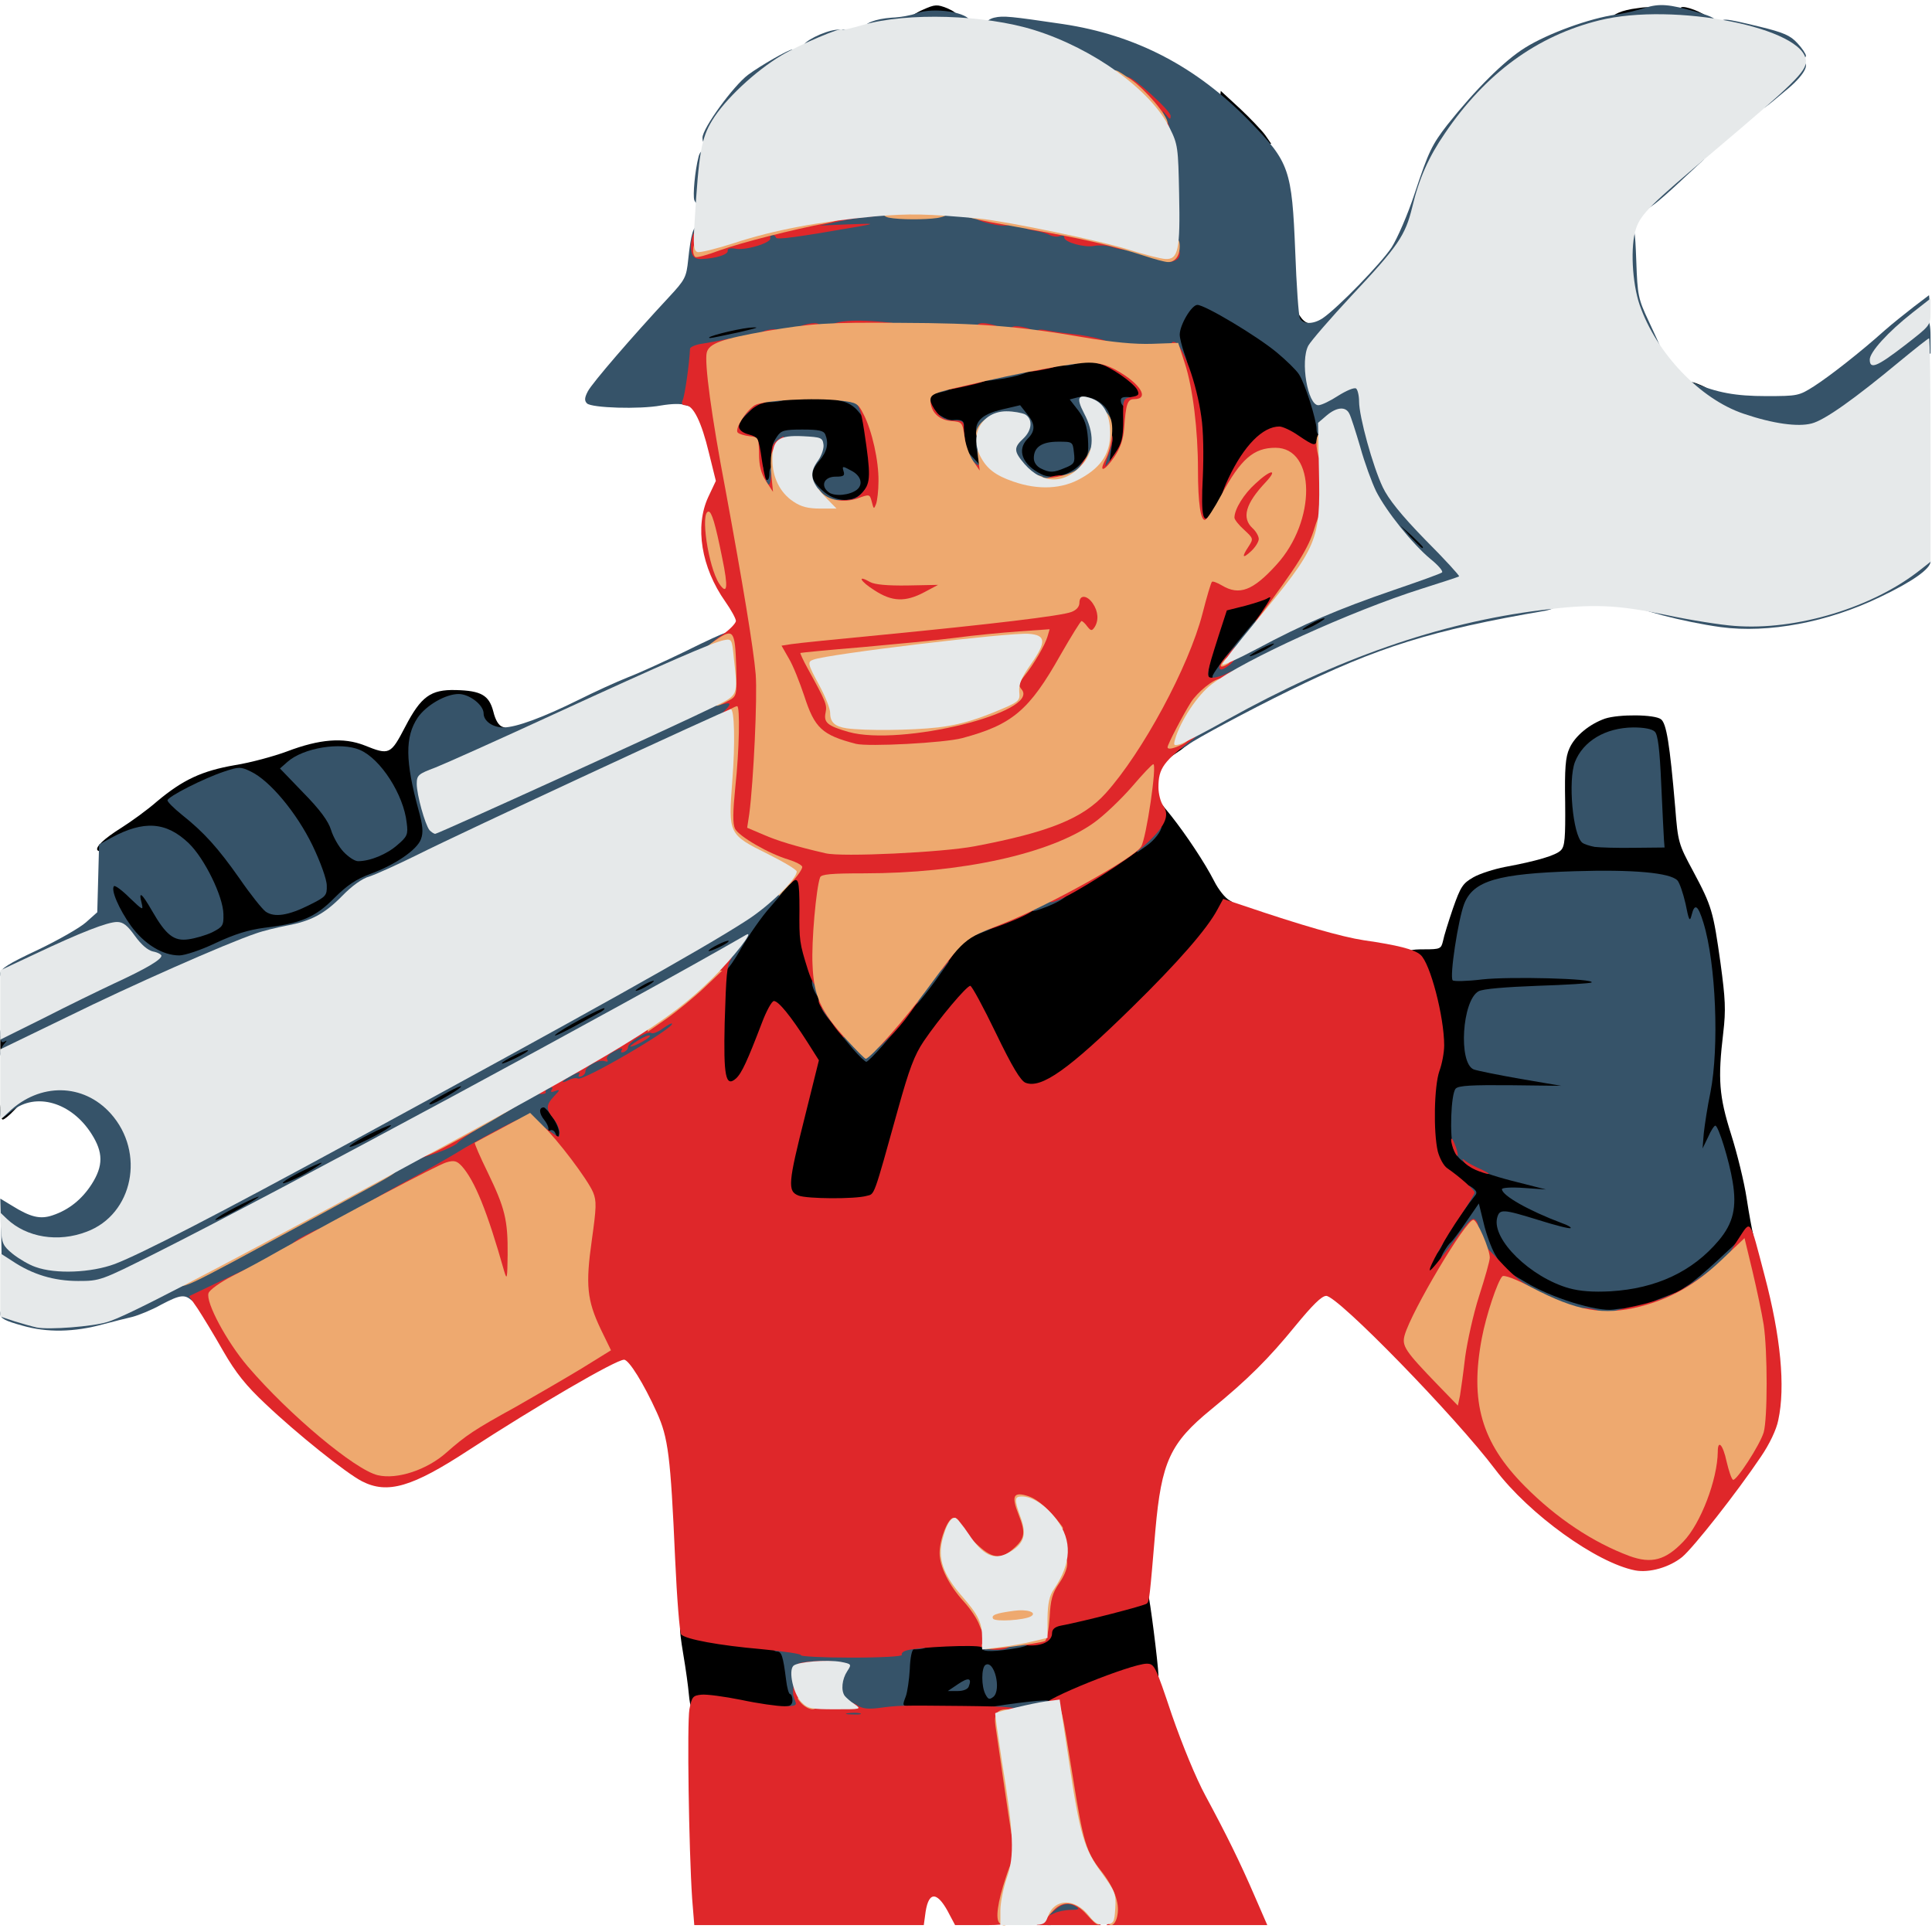 <?xml version="1.0" encoding="UTF-8"?>
<svg preserveAspectRatio="xMidYMid" version="1.0" viewBox="0 0 500 500" xmlns="http://www.w3.org/2000/svg">
 <g transform="matrix(1.006 0 0 1.006 -6.124 -2.741)">
  <g transform="matrix(.782 0 0 .782 6.164 1.399)">
   <path d="m342 631.9c0-4 3.2-6.9 7.7-6.9 3 0 3.3 0.2 3.3 3.1 0 4-3.2 6.9-7.7 6.9-3 0-3.3-0.2-3.3-3.1z"/>
   <path d="m274 565.5v-3.5h13v7h-13z"/>
   <path d="m240.6 564c-6.8-1.5-9.2-1.6-10.7-0.7-2.4 1.5-2.9 0.8-3.4-4.4-0.2-2.4-1-8.2-1.8-12.9s-1.3-8.7-1-9c0.2-0.2 4.1 0.4 8.6 1.3 4.5 1 14.2 2.3 21.5 3l13.2 1.1v3.3c0 3-0.3 3.3-3.1 3.3-2.9 0-3 0.1-2.4 3.3 0.4 1.7 1.1 3.4 1.6 3.5 0.5 0.2 0.9 2.6 0.9 5.3v4.9l-7.2-0.1c-4 0-11.3-0.9-16.2-1.9z"/>
   <path d="m294.4 561.3c0.3-2.7 0.9-6.5 1.2-8.5 0.5-3.1 0.3-3.8-1-3.8-1.2 0-1.6-0.9-1.6-3.4 0-2.6 0.5-3.5 2.3-4.1 1.2-0.4 11.4-0.9 22.7-1 21.5-0.2 25-0.9 25-4.5 0-1.2 0.8-2.1 2.3-2.4 8.9-1.7 14.4-3 22.5-5.2 5.1-1.5 9.5-2.4 9.8-2.1 0.5 0.5 3.3 22.7 3.4 26.6 0 1-0.9 1.2-3.5 0.7-2.8-0.6-5.8 0.3-15.7 4.5-15.3 6.4-23.7 7.7-49.2 7.8l-18.9 0.1z"/>
   <path d="m513.9 433.1c-15.8-5.1-23.9-11.2-27.4-20.5l-1.8-4.6-3.3 3.7c-1.8 2.1-3.3 4.2-3.4 4.6 0 0.5-0.9 2.2-2.1 3.8-1.6 2.2-2.8 2.9-5.5 2.9-3.2 0-3.4-0.2-3.4-3.6 0-3.8 3.5-10.9 9.8-19.8l3.5-5-2.9-2.2c-6.7-5.2-7.2-6.1-8-12-1.3-9.7-0.8-23.6 1.1-29.3 1.4-4.4 1.5-6.2 0.6-11.9-1.5-8.6-4.8-18.7-6.7-20.2-0.8-0.7-1.4-2.1-1.4-3.1 0-1.6 0.8-1.9 5.5-1.9 5.2 0 5.5-0.2 6.1-2.7 0.3-1.6 1.8-6.4 3.3-10.8 2.5-7.1 3.2-8.2 6.7-10.2 2.1-1.2 6.8-2.7 10.4-3.4 10.3-1.9 16.8-3.8 18.4-5.5 1.3-1.3 1.5-4 1.4-15.7-0.2-11.2 0.1-15 1.4-17.8 1.8-4.1 6.6-8 11.7-9.8 4.6-1.5 16.3-1.4 18.4 0.2 1.8 1.3 2.9 8 4.7 29 0.9 11.5 1.1 12.1 5.9 21 6.2 11.6 6.6 13.2 9 30.2 1.6 11.8 1.8 15.4 0.9 23-1.8 15.2-1.4 20.8 2.6 33.4 2 6.3 4.3 15.7 5.1 21s1.8 10.5 2.1 11.7c0.4 1.5-0.7 3.5-4.5 7.6-10.5 11.5-20.6 17.3-34.3 19.7-9.7 1.7-14.4 1.3-23.9-1.8zm27.4-12.3c8.3-2.6 15.7-7.6 21.5-14.7l4.5-5.5-0.6-6.5c-0.8-10-1.9-12.1-6.2-12.1h-3.5v-6.3c0-3.4 0.5-7.8 1-9.7 3.7-12.8 4.1-32.5 0.9-51.2-1-6.4-1.2-6.8-3.8-6.8-2.5 0-2.7-0.4-3.8-6.2-0.7-3.3-1.8-6.7-2.6-7.5-2.4-2.4-14.4-3.6-30.7-3-22.2 0.9-30.5 3.5-33.3 10.6-1.5 3.6-3.7 14.4-3.7 18 0 1 1.6 1.2 8.1 0.6 4.4-0.4 14.8-0.4 23 0l14.9 0.7v3.4c0 4.2-0.1 4.2-20 4.6-17 0.4-19.2 1-20.9 5.9-1.3 3.6-1.4 11.8-0.3 13.6 1.2 1.9 4.9 2.9 18 4.9l12.2 1.9v6.6l-16.6-0.2c-11.2 0-17 0.3-17.8 1.1-1.2 1.2-1.4 9.9-0.3 14 1 4 6.7 7 18.6 9.8l11.1 2.7v3.3c0 2.8-0.3 3.2-2.7 3.3-2.6 0-2.6 0.1 1.2 1.9 2.2 1 5.5 2.4 7.3 3 2.7 1.1 3.2 1.7 3.2 4.6 0 3.3-0.2 3.4-3.7 3.4-2.1 0-7.4-1.1-11.8-2.5s-8.1-2.5-8.3-2.5c-1.1 0 3.4 6.3 6.5 9.1 11.7 10.6 22.4 12.7 38.6 7.7zm0.4-143.4c2.2-0.6 2.2-0.8 1.7-14.3-0.3-7.5-0.7-14.6-1-15.8-0.9-4.8-10.5-3.8-16.9 1.8-4.3 3.8-5.9 8.6-5.2 15.9 0.7 8.3 2.4 11.4 6.7 12.1 4.8 0.9 12 1 14.7 0.3z"/>
   <path d="m47 413.7c0-3 0.5-3.5 6.3-6.5 3.4-1.8 7.7-3.2 9.5-3.2 3 0 3.2 0.2 3.2 3.3 0 3-0.5 3.5-6.5 6.5-3.6 1.8-7.9 3.2-9.5 3.2-2.7 0-3-0.3-3-3.3z"/>
   <path d="m68 402.6c0-3.1 0.4-3.6 6.9-7 3.8-2 8.3-3.6 10-3.6 2.9 0 3.1 0.3 3.1 3.4 0 3.2-0.5 3.7-6.5 7-4 2.2-7.9 3.6-10 3.6-3.3 0-3.5-0.2-3.5-3.4z"/>
   <path d="m259.3 398c-3.7-1.5-3.1-10.7 1.8-29.7l4.1-15.8-1.9-3.4c-1-1.9-3.2-5.5-5-8l-3.2-4.5-1.1 3c-7.2 19.5-8.4 21.4-13.5 21.4-5.3 0-5.7-1.6-5.3-23.5l0.3-19.5h-2.7c-2.5 0-2.8-0.4-2.8-3.5 0-2.8 0.5-3.7 3-5 1.6-0.8 4.4-1.5 6.3-1.5 2.6 0 3.6-0.6 4.4-2.3 0.6-1.3 4.1-5.8 7.8-10 6.2-7 7.1-7.7 10.5-7.7h3.8l0.5 12.8c0.4 10.9 0.9 13.9 3.6 21.1 3.1 8.5 5.4 12.4 11.5 19.5l3.3 3.9 4-4.4c6.1-6.6 12.3-14.5 18.6-23.5 3.1-4.5 6.3-8.6 6.9-9.2 0.7-0.5 7.8-3.5 15.7-6.7 23.1-9.2 45.4-23.2 49.5-31.2l2.3-4.5 3.5 4.3c4.9 6.2 11.1 15.5 14.1 21.4 1.4 2.8 3.7 5.7 5.1 6.4 2.5 1.4 3.5 3.1 1.7 3.1-0.4 0-2.8 3-5.1 6.8-5.5 8.5-40 43.2-48.8 49-7 4.6-11.7 5.9-16.5 4.6-2.9-0.8-3.9-2.3-10.2-15.1l-7-14.2-4.6 5.7c-9.5 11.9-10.8 14.5-15.5 31.4-8.3 29.9-7.7 28.2-10.4 28.9-3.7 1-26.1 0.9-28.7-0.1z"/>
   <path d="m90 390.6c0-3.1 0.4-3.6 6.9-7 3.8-2 8.3-3.6 10.1-3.6 3 0 3.1 0.2 2.8 3.7-0.3 3.3-0.8 3.9-6.3 6.9-3.8 2.1-7.4 3.4-9.7 3.4-3.6 0-3.8-0.1-3.8-3.4z"/>
   <path d="m146 381.5c0-3.3 0.2-3.5 3.5-3.5s3.5 0.2 3.5 3.5-0.2 3.5-3.5 3.5-3.5-0.2-3.5-3.5z"/>
   <path d="m112 378.6c0-3.1 0.4-3.6 6.9-7 3.8-2 8.3-3.6 10.1-3.6 3 0 3.1 0.1 2.8 3.8-0.3 3.4-0.8 4-6.3 6.9-3.6 2-7.5 3.3-9.7 3.3-3.6 0-3.8-0.1-3.8-3.4z"/>
   <path d="m180 378c0-0.5-0.6-1-1.2-1-1.8-0.1-4.8-6.4-4.8-10.1 0-1.7 0.6-3.2 1.5-3.5 0.8-0.4 1.5-1.7 1.5-3 0-2.1 0.5-2.4 3.5-2.4 3.4 0 3.5 0.1 3.5 3.8 0 2 0.7 4.6 1.5 5.6 0.9 1.1 1.5 4.1 1.5 6.8v4.8h-3.5c-1.9 0-3.5-0.4-3.5-1z"/>
   <path d="m0 367c0-2.8 0.3-3 3.7-3h3.7l-2.9 3c-1.6 1.7-3.2 3-3.7 3-0.4 0-0.8-1.3-0.8-3z"/>
   <path d="m138 364.7c0-3 0.5-3.7 4.9-6 2.7-1.5 6.5-2.7 8.5-2.7 3.4 0 3.6 0.2 3.6 3.3 0 2.8-0.6 3.5-4.9 6-2.8 1.5-6.4 2.7-8.5 2.7-3.4 0-3.6-0.2-3.6-3.3z"/>
   <path d="m187 356.5c0-2.4 0.5-3.5 1.5-3.5 0.8 0 1.5-0.4 1.5-1 0-0.5 0.9-1 2-1s2.3-0.7 2.6-1.5c0.4-0.8 2.6-2 5-2.6 2.5-0.7 4.4-1.7 4.4-2.5 0-1 1.3-1.4 4-1.4 3 0 4-0.4 4-1.6 0-1.5 2.3-4.4 3.5-4.4 0.7 0 3-1.9 5.3-4.2 0.9-1 3.1-1.8 4.9-1.8 3.1 0 3.3 0.2 3.3 3.4 0 2.4-0.7 3.8-2.6 5.2-1.4 1-3.2 2.5-3.9 3.2-0.8 0.6-1.8 1.2-2.4 1.2s-1.1 0.5-1.1 1c0 0.6-1.3 1-3 1-2.3 0-3 0.4-3 2 0 1.5-0.7 2-2.5 2-1.6 0-2.5 0.6-2.5 1.5 0 0.8-0.9 1.5-2 1.5s-2.9 0.9-3.9 1.9c-3.1 3.1-7.7 5.1-11.6 5.1-3.3 0-3.5-0.2-3.5-3.5z"/>
   <path d="m160 352.7c0-3 0.5-3.7 4.9-6 2.7-1.5 6.5-2.7 8.5-2.7 3.4 0 3.6 0.2 3.6 3.3 0 3-0.5 3.5-5.5 6-3.1 1.5-6.9 2.7-8.5 2.7-2.7 0-3-0.3-3-3.3z"/>
   <path d="m0 345.1c0-3.7 0.2-4.1 2.6-4.1 2.3 0 2.5 0.3 2.2 3.8-0.2 3-0.7 3.8-2.5 4-2.1 0.3-2.3-0.1-2.3-3.7z"/>
   <path d="m179.2 342.3c0.3-3.4 0.8-3.9 8.2-8 4.9-2.7 9.1-4.3 11.2-4.3 2.6 0 3.4-0.4 3.4-1.8 0-2.3 10.7-8.2 14.9-8.2 2.9 0 3.1 0.3 3.1 3.4 0 3-0.5 3.6-5.9 6.5-3.2 1.7-7.3 3.1-9 3.1-2.4 0-3.1 0.4-3.1 1.9 0 2.5-15.4 11.1-20 11.1-3 0-3.1-0.2-2.8-3.7z"/>
   <path d="m48.3 316.9c-7.2-3.5-14.3-14.9-14.3-22.9 0-4 0-4 3.9-4 2.2 0 4.4 0.6 5.1 1.5 0.7 0.8 2.5 1.5 4 1.5 2.4 0 3.4 0.9 5.9 5.3 1.6 2.9 4 6.2 5.3 7.4 2.2 2.1 2.4 2.1 6.8 0.4 2.6-1 4.6-2.4 4.8-3.4 0.6-3-6.4-16.3-10.7-20.5-6.2-6-8.6-6.5-15.7-3.5-13.7 5.8-15.7 2.9-3.4-4.8 3-1.9 8.3-5.7 11.6-8.6 8.5-7.1 14.7-10 25.6-11.9 5.1-0.8 12.8-2.9 17.1-4.5 10.8-4.1 18.6-4.7 25.5-2 8.2 3.3 8.6 3.1 13.4-6.1 5.2-10 8.4-12.3 16.6-12.1 8.4 0.2 11 1.7 12.4 7.1 0.7 2.9 1.8 4.6 3 5 3.5 0.9 2 3.2-2.1 3.2s-7.1-2-7.1-4.6c0-0.8-1.1-2.6-2.5-4-2.4-2.4-2.6-2.4-5.7-0.8-10 5.1-12.5 13.5-8 27.8 2.6 8.1 2.9 17.2 0.7 20.4-2 2.7-8.4 6.5-16.5 9.7-4.4 1.7-7.6 3.9-11.4 7.8-5.8 6.1-10.8 8.2-22.7 9.6-5.3 0.7-9.8 2.1-16 5-10.5 4.9-18.4 5.6-25.6 2zm50.5-20.4c2.8-1.3 5.2-2.9 5.2-3.5 0-0.7-2.1-5.5-4.6-10.8-3.8-7.8-6.1-11.1-11.9-16.9-4-4-8.1-7.3-9.1-7.3-1.1 0-5.5 1.8-9.9 3.8l-7.9 3.8 4.5 3.2c5.1 3.7 9.2 8.3 16.4 18.7 9 12.9 8.9 12.9 17.3 9zm24.5-16.6c1.2-0.6 3.4-2.3 4.9-3.6 2.5-2.4 2.6-2.7 1.3-6.3-2.2-6.4-5.2-11.4-8.7-14.7-5.9-5.6-9.9-6.2-19-2.6l-3.8 1.5 6.4 6.9c3.5 3.8 6.7 8.1 7.1 9.7 0.3 1.5 1.7 4.4 3.1 6.5 2.6 3.9 4.8 4.6 8.7 2.6z"/>
   <path d="m383.2 248.8c0.3-3 0.6-3.3 4.1-3.6 4.8-0.4 4.7 0.9-0.4 4.2l-4 2.7z"/>
   <path d="m394.3 222.3c0.3-3.2 1.8-9.6 3.4-14.3l2.8-8.5 6.5-1.8c3.6-1 8.2-2.1 10.3-2.4 3.7-0.5 3.7-0.5 3.7 3 0 2.5-1 4.9-3.3 7.9l-3.3 4.3 3.8-0.3c3.8-0.4 3.8-0.4 3.8 3.2 0 3.3-0.4 3.8-5.1 6.1-3.1 1.6-6.3 2.5-8.2 2.3-3.2-0.3-6.7 2.4-6.7 5.1 0 0.6-1.8 1.1-4.1 1.1h-4.2z"/>
   <path d="m425 208.7c0-2.8 0.5-3.6 3.5-5 2-0.9 5.1-1.7 7-1.7 3.3 0 3.5 0.2 3.5 3.3 0 2.8-0.5 3.6-3.5 5-2 0.9-5.1 1.7-7 1.7-3.3 0-3.5-0.2-3.5-3.3z"/>
   <path d="m461.2 181.7c-2.2-2.3-3.2-4.3-3.2-6.5 0-3 0.3-3.2 3.3-3.2 4.5 0 9.7 5.3 9.7 9.8 0 3-0.3 3.2-3.3 3.2-2.4 0-4.2-0.9-6.5-3.3z"/>
   <path d="m392.4 173.4c-0.4-1.4-0.4-7.7 0-13.8 0.8-13.5-0.4-22.7-4.4-34.2-3.6-10.3-3.8-16.8-1-22.4 1.9-3.8 2.3-4 6.8-4 4 0 6.3 0.9 14.3 5.6 10.4 6.2 19.5 13.2 22.1 17.2 3 4.5 5.8 15.6 5.8 22.6v6.6h-3.7c-2.3 0-5.1-0.9-7.4-2.6-2.6-1.7-4.4-2.4-5.8-1.9-3.3 1-8.2 7.8-13.6 18.8-4.9 10-5.1 10.2-8.7 10.5-3.3 0.3-3.8 0-4.4-2.4z"/>
   <path d="m267.3 165.9c-2.8-2.6-3.3-3.7-3.3-7.8 0-3.3 0.6-5.6 2-7.4 2.9-3.7 2.5-4.7-2-4.7-5.1 0-7.2 3-7.8 11.2l-0.4 5.9-3.7-0.3-3.6-0.3-1-7c-1-6.6-1.1-7-4.3-7.9-3-0.8-3.2-1.1-3.2-5.6 0-4.2 0.4-5.2 3.4-7.8 2.9-2.6 4.6-3.1 11-3.7 4.2-0.4 12.1-0.6 17.5-0.3 15 0.6 15.3 1 16.7 24.8 0.5 7.7 0.3 8.8-1.6 11.3-2 2.5-2.7 2.7-9.3 2.7s-7.5-0.2-10.4-3.1z"/>
   <path d="m339.5 160.8c-5.2-2.8-6.5-5-6.5-10.6 0-3.8 0.5-5.8 1.5-6.6 1.3-0.9 1.3-1.4 0.3-2.9-1.1-1.4-1.9-1.5-5-0.7-4.9 1.4-5.8 3.3-5.1 10.8l0.6 6.2h-3.5c-4.6 0-6.7-2.5-7.5-8.9-0.5-4.8-0.7-5.1-3.5-5.1-4.7 0-7.8-3.9-7.8-9.8 0-4.6 0.2-5 2.8-5.5 50.6-10.9 54.8-11.4 61.9-8 6.2 2.9 10.3 7.6 10.3 11.6 0 2.9-0.4 3.6-2.2 3.9-2.1 0.3-2.4 1.1-3 7.6-1 9.6-3.1 13.2-7.7 13.2h-3.4l0.5-6.2c0.3-3.5 0.2-7.2-0.3-8.3-0.5-1.3-0.8 0.8-0.8 5.6-0.1 7-0.3 7.7-3.1 10.6-3.9 3.9-13.9 5.7-18.5 3.1zm9.5-8.8c0.8-0.5 1.1-1.2 0.8-1.6-1.1-1-6 0.5-5.3 1.6 0.8 1.2 2.6 1.2 4.5 0z"/>
   <path d="m556 129.5c0-2.4 0.1-2.5 3.2-1.2 4.6 1.9 4.8 3.7 0.4 3.7-3.2 0-3.6-0.3-3.6-2.5z"/>
   <path d="m227.8 117.3c-2.4-0.4-2.8-0.9-2.8-3.6v-3.2l9.4-2.3c5.2-1.2 12.8-2.5 17-2.9l7.6-0.6v7l-10.1 1.8c-5.6 1-10.7 2.5-11.4 3.2-1.3 1.3-4.1 1.4-9.7 0.6z"/>
   <path d="m357 112c0-3.9 0.1-4 3.5-4s3.5 0.1 3.5 4-0.1 4-3.5 4-3.5-0.1-3.5-4z"/>
   <path d="m425 107.5c0-3.9 0.9-4.4 2.8-1.5 0.7 1.1 1.9 2 2.7 2s1.5 0.7 1.5 1.5c0 1-1.1 1.5-3.5 1.5-3.3 0-3.5-0.2-3.5-3.5z"/>
   <path d="m250 81.6c0-3 0.4-3.4 3.1-4 6.7-1.3 7.9-0.9 7.9 2.8 0 3-0.4 3.4-3.1 4-6.7 1.3-7.9 0.9-7.9-2.8z"/>
   <path d="m285 75.5c0-3.3 0.2-3.5 3.5-3.5s3.5 0.2 3.5 3.5-0.2 3.5-3.5 3.5-3.5-0.2-3.5-3.5z"/>
   <path d="m406.6 43.1c-4.7-4.8-5.7-6.3-5.4-8.6l0.3-2.9 6.3 5.8c3.4 3.2 7.2 7.2 8.3 8.7l2 2.9h-2.8c-2.2 0-4.3-1.4-8.7-5.9z"/>
   <path d="m382 40.5c0-3.3 0.2-3.5 3.5-3.5s3.5 0.2 3.5 3.5-0.2 3.5-3.5 3.5-3.5-0.2-3.5-3.5z"/>
   <path d="m375 32.5c0-3.3 0.2-3.5 3.5-3.5s3.5 0.2 3.5 3.5-0.2 3.5-3.5 3.5-3.5-0.2-3.5-3.5z"/>
   <path d="m299 8.1c0-0.7 2-2.1 4.5-3.2 4-1.8 4.7-1.8 8-0.5 4.2 1.8 4.6 3.6 0.8 3.6-1.6 0-5.2 0.3-8 0.6-3.8 0.5-5.3 0.3-5.3-0.5z"/>
   <path d="m530 8c0-1.5 3.5-3 8.5-3.6 4.1-0.6 4.5-0.5 4.5 1.4 0 1.1-0.7 2.3-1.6 2.6-2.5 1-11.4 0.7-11.4-0.4z"/>
   <path d="m553.3 8.3c-1.8-0.7-1.6-4.3 0.2-4.3 2.5 0 8.5 2.8 8.5 3.9s-6.4 1.4-8.7 0.4z"/>
  </g>
  <g transform="matrix(.782 0 0 .782 6.164 1.399)" fill="#365369">
   <path d="m343 630.8c0-4 2.7-5.8 8.5-5.8 5.3 0 6.5 0.8 6.5 4.6 0 2.9-0.4 3.4-2.2 3.4-1.3 0-4.7 0.3-7.5 0.6l-5.3 0.7z"/>
   <path d="m274.6 563.8c-0.3-2.9-0.6-7-0.6-9 0-3.5-0.2-3.8-2.7-3.8-1.6 0-3.8 0.3-5.1 0.6-2.2 0.6-2.3 0.9-1.6 7.6l0.7 6.9-3.8-0.3c-3.9-0.3-6.3-2.8-2.8-2.8 1.2 0 1.9-0.7 1.9-2 0-1.1-0.4-2-0.8-2s-1-2.1-1.3-4.7c-1-7.9-1.5-9.3-3-9.3-0.8 0-1.5-0.7-1.5-1.5 0-1.1 1.3-1.5 5.4-1.5 3 0 5.8 0.5 6.1 1 0.9 1.4 28.2 1.3 28.7-0.1 0.2-0.6 2.7-1.4 5.6-1.7 4.3-0.4 5.2-0.2 5.2 1.2s-1.2 1.9-4.5 1.9c-0.6 0-1.2 2.9-1.3 6.5-0.2 3.5-0.8 7.5-1.3 8.9-1.2 3.2-1.2 3.1 1.4 3.5 1.9 0.3 1.7 0.6-1.7 2.1-2.1 0.9-5.6 1.7-7.7 1.7-2.2 0-3.9 0.5-3.9 1 0 0.6-2.4 1-5.4 1h-5.3z"/>
   <path d="m327.6 565.5c-0.8-0.8-2.5-1.6-3.8-1.6-2.5-0.2 14.9-2.7 19.5-2.8 2-0.1 2.7 0.4 2.7 1.7 0 1.5-1.3 2.1-6.4 3-8.3 1.6-10.1 1.5-12-0.3z"/>
   <path d="m324.1 559.1c-1.4-2.6-1.4-8.8 0-9.7 2.9-1.7 5.3 8.2 2.6 10.5-1.3 1-1.7 0.9-2.6-0.8z"/>
   <path d="m315.1 555.7c3.4-2.3 4.6-2 3.5 0.8-0.3 0.9-1.8 1.5-3.7 1.5h-3.2z"/>
   <path d="m323 544c0-0.5-0.7-1-1.5-1s-1.5-0.4-1.5-0.9c0-0.8 10.1-2.1 16.8-2.1 5.4 0 4 2.7-2 3.8-7.3 1.3-11.8 1.4-11.8 0.2z"/>
   <path d="m332 508.5c0-3.3 0.2-3.5 3.5-3.5s3.5 0.2 3.5 3.5-0.2 3.5-3.5 3.5-3.5-0.2-3.5-3.5z"/>
   <path d="m309 500.5c0-3.3 0.2-3.5 3.5-3.5s3.5 0.2 3.5 3.5-0.2 3.5-3.5 3.5-3.5-0.2-3.5-3.5z"/>
   <path d="m329 493.5c0-3.4 0.1-3.5 4-3.5s4 0.1 4 3.5-0.1 3.5-4 3.5-4-0.1-4-3.5z"/>
   <path d="m7.3 437.8c-5.8-1.6-7.3-2.4-7.3-3.9 0-2.4 2.3-2.4 8.1-0.3 5.2 1.9 16.7 2.2 22.8 0.5 8.4-2.4 52.1-24.8 93.6-48.1 6.6-3.7 14.3-7.5 17-8.4 2.8-0.9 5.5-2.3 6-3 2.1-2.7 63-36.6 65.7-36.6 1.6 0 2.8-0.4 2.8-1 0-0.5 0.9-1 2-1s2-0.7 2-1.5c0-1 1.1-1.5 3.5-1.5 3.3 0 3.5 0.2 3.5 3.5 0 2.8-0.4 3.5-2 3.5-1.1 0-2 0.7-2 1.5s-0.4 1.5-1 1.5c-0.5 0-2.1 1-3.6 2.3-3.5 3-20.3 12.6-23.4 13.3-4.5 1-8 2.6-8 3.7 0 0.6-1 2.1-2.2 3.4-2 2.1-2 2.4-0.5 4.1 1 1 1.7 3.3 1.7 5 0 2.9-0.3 3.2-3.2 3.2-1.8 0-4.5-1.1-6.4-2.5l-3.3-2.5-5.3 2.6c-2.9 1.5-8.4 4.6-12.3 6.9-9.5 5.7-37.2 21-47.1 26-4.4 2.3-10.7 5.7-14 7.7-3.2 2-11.2 6.2-17.7 9.3-11 5.3-11.9 5.6-13.6 4.1-2.5-2.2-3.9-2-10.2 1.3-3 1.7-7.2 3.4-9.4 4-2.2 0.5-6.5 1.6-9.5 2.4-9.8 2.7-18.7 2.8-26.7 0.5zm174.5-68.4c-1.2-1.8-2.6-3.4-3-3.4-1.7 0-1.6 2 0.2 4.2 1.1 1.4 1.6 2.9 1.2 3.3-0.4 0.5-0.1 0.5 0.6 0.1s1.5 0 1.9 1.1c0.7 1.7 0.8 1.7 1.1 0 0.2-1-0.7-3.4-2-5.3z"/>
   <path d="m517 434.9c-2.5-0.5-8.2-2.7-12.7-4.9-7.6-3.7-8.3-4.4-8.3-7v-2.9l5.8 3.4c8.3 5.1 23.5 9.8 28.9 9 3.9-0.6 4.3-0.4 4.3 1.4 0 1.9-0.6 2.1-6.7 2-3.8-0.1-8.8-0.5-11.3-1z"/>
   <path d="m541.2 431.8c0.3-0.7 2.6-2.1 5.1-3l4.7-1.8v2.4c0 2.5-2.1 3.6-7.3 3.6-1.9 0-2.7-0.4-2.5-1.2z"/>
   <path d="m552 427.2c0-0.4 1.3-1.5 2.9-2.5 1.6-0.9 6.3-4.9 10.5-8.8l7.6-7.1v3.5c0 3-0.8 4.3-5.7 8.6-3.1 2.8-6.3 5.1-7 5.1s-1.3 0.5-1.3 1c0 0.6-1.6 1-3.5 1s-3.5-0.4-3.5-0.8z"/>
   <path d="m17.2 426c-2.9-0.4-7.9-2.1-11-3.6l-5.7-2.9-0.2-11.8-0.3-11.7 3.8 2.3c6.1 3.8 9.3 4.6 13.4 3.2 5.4-1.8 9.7-5.3 12.9-10.3 3.8-6 3.8-10.4-0.1-16.5-6.6-10.4-18.3-13.8-26.1-7.6-3.7 2.9-3.9 3-3.9 0.9 0-5.8 6.4-9.8 16.9-10.7 10.2-0.8 16.7 1.4 22.4 7.7 5.1 5.6 6.7 10.6 6.7 20.3 0 17.3-9.6 26.7-27.5 26.7-4 0-8.5-0.4-9.9-1-3.9-1.5-3.1-0.4 1.9 2.6 2.9 1.7 6.6 2.8 10.5 3.1 11.2 1 16.6-1.6 120-58 68.7-37.5 100.3-55.5 108.3-61.8 2.4-2 4.6-2.9 6.3-2.7 2.6 0.3 2.5 0.4-2.3 5.9-2.8 3.1-7.1 9.3-9.7 13.8-4.3 7.5-6.9 9.8-7.8 6.9-0.3-0.7-3.7 0.7-9.4 3.9-27.3 15.6-145.4 78.8-171.9 92.1-16.3 8.1-18.7 9-25 9.5-3.8 0.3-9.4 0.2-12.3-0.3zm61.3-26.6c3.6-2 6.5-3.8 6.5-4 0-0.5-10.5 4.8-13 6.5-3.3 2.3 0.3 0.9 6.5-2.5zm20.3-10.8c2.6-1.4 5.6-3.2 6.7-4.1 1.9-1.5-8.4 3.3-11.5 5.4-2.7 1.9 0 1.1 4.8-1.3zm23.2-12.6c3.2-1.6 6.2-3.4 6.5-4 0.6-1-9.1 3.6-12.5 5.9-2.9 2 0.1 1.1 6-1.9zm25.5-14c5.6-3.3 5.4-4.1-0.3-1-4.9 2.6-6.9 4-5.7 4 0.6 0 3.3-1.4 6-3zm26.1-14.8c-0.5-0.4-8.6 3.6-8.6 4.3 0 0.3 2-0.5 4.5-1.7 2.4-1.2 4.3-2.3 4.1-2.6zm23.2-12.2c1.3-0.6 2.2-1.4 1.9-1.6-0.5-0.5-14.8 7.2-16.2 8.8-0.5 0.6 1.9-0.5 5.5-2.4 3.6-2 7.6-4.1 8.8-4.8zm18.2-10.6c0-0.2-1.3 0.2-3 1.1-1.6 0.9-3 1.8-3 2.1 0 0.2 1.4-0.2 3-1.1 1.7-0.9 3-1.8 3-2.1zm24.6-13.2c-0.5-0.4-6.6 2.6-6.6 3.3 0 0.3 1.6-0.3 3.5-1.2s3.3-1.8 3.1-2.1z"/>
   <path d="m516.1 425.5c-12.7-3.6-25.4-16-23.7-23.1 0.8-3.1 1.8-3 13.8 0.7 5.4 1.7 10.1 2.9 10.4 2.6 0.3-0.2-1-1-2.8-1.6-10.9-4.1-19.8-9.1-19.8-11.2 0-0.5 3.1-0.7 7.3-0.4l7.2 0.5-11.4-2.9c-12.3-3.2-17.5-6.1-19-10.3-1.4-4-0.9-18.4 0.7-20 1-1 5.4-1.2 18-1.1l16.7 0.2-13.5-2.3c-7.4-1.3-14.3-2.7-15.3-3.1-5.1-2.1-3.8-22.7 1.6-25.7 1.4-0.8 8.9-1.4 19.4-1.8 9.4-0.3 17.4-0.8 17.8-1.1 1.2-1.3-27.1-2-36-1-4.9 0.6-9.3 0.7-9.7 0.3-1.1-1.1 1.8-20.1 3.8-25.2 3-7.6 11.1-9.9 36.4-10.7 19.2-0.6 31.2 0.5 33.7 3 0.7 0.7 1.9 4.2 2.7 7.7 1.1 5.6 1.4 6.1 2 3.7 1-4 2.1-3.3 3.9 2.6 4.1 13.4 5.2 40.8 2.3 55.7-1 4.7-1.9 10.8-2.2 13.5l-0.4 5 1.8-3.7c0.9-2.1 2-3.8 2.4-3.8 1 0 4.6 11.6 5.7 18.5 1.4 8.4 0.2 13.6-4.6 19.3-8.6 10.2-20.5 15.8-35.6 16.7-5.7 0.3-9.9 0-13.6-1z"/>
   <path d="m486 414c-2.1-4.1-5-5.4-5-2.2-0.1 2.8-2.5 5.2-5.3 5.2-2.5 0-2.5-0.1-1.1-3 0.9-1.6 2-3.2 2.5-3.5 0.5-0.4 2.8-3.4 5.1-6.8l4.2-6.1 1.6 6.5c0.8 3.5 2.5 8.1 3.7 10.2l2.2 3.7h-2.9c-2.4 0-3.3-0.7-5-4z"/>
   <path d="m472 411.6c0-2.3 2.5-5.4 3.6-4.3 0.6 0.5-2.3 6.7-3.1 6.7-0.3 0-0.5-1.1-0.5-2.4z"/>
   <path d="m477 404.7c0-0.9 0.3-1.7 0.8-1.7 0.9 0 4-6.8 4.4-9.7 0.3-1.9 0.5-2 2.2-0.8 1.4 1.1 1.5 1.7 0.6 2.7-0.6 0.7-2.7 3.5-4.6 6.2-1.9 2.8-3.4 4.2-3.4 3.3z"/>
   <path d="m280.5 346.8-3.6-4.3 2.7-0.3c1.4-0.2 3.1 0.1 3.7 0.7 1.9 1.9 4.7 1.3 4.7-0.9 0-1.6 0.7-2 3.6-2h3.5l-4.7 5.5c-2.6 3-5.1 5.5-5.5 5.5s-2.4-1.9-4.4-4.2z"/>
   <path d="m0 348.2c0-1 0.6-2.4 1.3-3.1 1-1.1 1-1.3 0-0.7-0.9 0.5-1.3-0.2-1.3-2.4 0-3.1 0.3-3.3 17.8-11.7 9.7-4.6 19.6-9.4 22-10.5 2.3-1.1 4.2-2.3 4.2-2.7 0-0.3-1.2-2.4-2.6-4.5-3.3-4.8-3.6-4.8-23.5 4.4-8.4 3.8-15.9 7-16.6 7s-1.3-0.9-1.3-2c0-1.6 2.5-3.2 12.3-7.8 6.7-3.2 13.9-7.3 15.9-9.1l3.7-3.3 0.3-11.1 0.3-11.2 4-2.2c10.7-5.8 18.1-5.3 25.5 1.8 5.2 5 11.3 17.5 11.4 23.3 0.1 3.8-0.2 4.2-3.7 6-2.1 1-5.6 2-7.8 2.3-4.8 0.7-7.4-1.4-12-9.4-3.4-5.9-4.5-6.7-3.4-2.5 0.6 2.5 0.4 2.4-3.9-1.7-2.5-2.5-4.8-4.2-5.2-3.9-1.1 1.2 1.6 7.5 5.6 13.1 4.4 6 10.4 9.7 15.9 9.7 1.8 0 7.2-1.8 12-4.1 6.2-2.9 10.7-4.3 16-5 11.9-1.4 16.7-3.4 23-9.8 4.2-4.2 7.2-6.2 11.8-7.9 8.2-3 15.5-8 16.7-11.5 0.8-2.1 0.6-4.5-0.8-9.5-4.4-16.1-4.5-24.1-0.3-30.4 2.8-4.1 9.2-7.8 13.5-7.8 3.5 0 8.2 3.6 8.2 6.4 0 2.5 3 4.6 6.5 4.6 4.2 0 13.1-3.3 25-9.2 5-2.5 12.2-5.8 16-7.3 3.9-1.5 12.4-5.4 19-8.6 6.6-3.3 12.3-5.9 12.8-5.9 1.2 0 0.8 4.7-0.5 5.7-0.7 0.6-5.6 2.9-10.8 5.1s-24.1 10.7-42 18.9-35.2 16-38.5 17.3-6.1 2.5-6.2 2.5c-0.8 0.3 3.2 11.5 4 11.5 1.1 0 9.6-3.9 61.3-27.6 22.5-10.3 30.1-13.4 33.3-13.4 4 0 4.1 0.1 4.1 3.3 0 1.7-0.4 3.7-0.8 4.3s-8.3 4.6-17.7 8.9c-38 17.4-73.6 34.1-84.5 39.5-6.3 3.1-13.3 6.3-15.5 7-2.5 0.7-5.9 3.2-9 6.4-5.8 5.9-10.2 8.3-18.3 9.8-3.1 0.6-7.7 1.7-10.2 2.6-10 3.4-40.8 17-61.8 27.3-12.3 6-23 10.9-23.8 10.9s-1.4-0.8-1.4-1.8z"/>
   <path d="m272.1 336.4c-2.7-3.5-2.6-4.4 0.4-4.4 2.2 0 2.5 0.4 2.5 3.5 0 1.9-0.2 3.5-0.4 3.5-0.3 0-1.4-1.2-2.5-2.6z"/>
   <path d="m300 329.6c0-2.3 0.5-3.9 1.5-4.2 0.8-0.4 1.5-1.2 1.5-2s0.4-1.4 0.9-1.4 1.1-0.9 1.4-2c0.4-1.5 1.4-2 3.6-2h3.2l-4.3 6.1c-2.4 3.3-5.1 6.7-6 7.6-1.7 1.5-1.8 1.4-1.8-2.1z"/>
   <path d="m268 328.1c-1.6-3.1-1.2-5.1 1-5.1 1.6 0 2 0.7 2 3.5 0 3.9-1.4 4.6-3 1.6z"/>
   <path d="m319 307.6c0-2.5 2.1-3.6 7.3-3.6 4.2 0 2.8 2.2-2.6 4.2l-4.7 1.8z"/>
   <path d="m87.3 301.6c-1.2-0.9-5.1-5.8-8.6-10.9-7.1-10.1-11.7-15.2-19-21-2.6-2.1-4.7-4.2-4.7-4.7 0-1.2 12-7.3 18.7-9.5 4.8-1.6 5.4-1.6 8.7 0 6.3 3 15.1 13.6 20.3 24.3 2.6 5.4 4.7 11.2 4.7 13.2 0.1 3.3-0.3 3.7-5.5 6.3-7.1 3.6-11.7 4.3-14.6 2.3z"/>
   <path d="m339 299.6c0-1.5 0.9-2.7 2.5-3.4 2.9-1.3 9.5-1.6 9.5-0.4 0 1-3.6 3.1-8.1 4.7-3.8 1.4-3.9 1.3-3.9-0.9z"/>
   <path d="m112.9 281.9c-1.6-1.7-3.4-4.9-4.1-7.2-0.9-2.9-3.6-6.6-9.1-12.2l-7.7-8 2.5-2.2c5.2-4.6 17.5-6.6 23.8-3.9 6.8 2.9 14.4 14.7 15.4 24 0.5 3.8 0.2 4.5-3.1 7.3-3.4 3-8.9 5.3-12.9 5.3-1.1 0-3.2-1.4-4.8-3.1z"/>
   <path d="m374 279.2c0-3.3 2.7-6.2 5.8-6.2 1.2 0 2.2 0.3 2.2 0.6 0 1.5-2.3 4.5-5 6.4l-3 2.1z"/>
   <path d="m524.5 280.3c-1.6-0.3-3.5-0.9-4.1-1.4-3.1-2.6-4.7-20.4-2.4-26.5 2.7-6.9 10-11.3 19.2-11.4 3.6 0 6.2 0.5 7.1 1.4 1 1 1.6 5.7 2.1 17.3 0.4 8.7 0.8 16.9 0.9 18.3l0.2 2.5-10 0.1c-5.5 0.1-11.3-0.1-13-0.3z"/>
   <path d="m386.2 246.3c0.2-2.2 1.7-3.6 7.3-6.8 36.7-21.7 80.1-37.3 110.8-40.1 6.7-0.6 7.7-0.5 7.7 0.9 0 1.1-1.3 1.8-3.7 2.3-37.4 6.4-55 11.9-84.3 26.3-13.3 6.5-30.8 15.9-33.1 17.7-0.8 0.6-2.2 1.4-3.2 1.7-1.5 0.6-1.8 0.2-1.5-2z"/>
   <path d="m396.8 227.3c-2.4-0.6-2.4-6.5-0.1-8.4 1.5-1.3 1.6-1.1 0.9 2.4-0.4 2.3-0.3 3.7 0.4 3.7 0.5 0 0.9-0.4 0.8-0.8-0.2-0.5 3.5-5.6 8.2-11.3 8.3-10.1 8.5-10.3 8.8-7.3l0.3 3.2 11.7-5.3c6.4-2.9 17.9-7.4 25.5-10l13.8-4.8-4-4.1c-2.3-2.3-4.1-4.4-4.1-4.8 0-0.3-1.4-2.1-3.1-3.9-5.1-5.5-8.8-13.8-13.4-30.4l-1.7-6-2.3 2.8c-2.9 3.2-5.5 3.5-5.5 0.6 0-3.1-3.8-15.1-5.8-18.1-0.9-1.4-4.2-4.6-7.2-7.1-6.6-5.5-23.7-15.7-26.2-15.7-1.9 0-5.8 6.6-5.8 9.8 0 1.1 0.7 3.8 1.5 6.1 1.4 4 1.4 4.1-0.9 4.1-1.5 0-2.6-0.7-2.9-1.9-0.4-1.6-1.8-1.9-12.3-2.4-6.6-0.2-13.2-1-14.9-1.5-6.4-2.3-30.1-4.5-54-5.1-29-0.7-35.1-0.3-57.7 4.1l-16.6 3.2-0.6 3.6c-0.3 1.9-0.6 5.2-0.6 7.2 0 5.6-0.8 6.8-3.6 5.8-1.5-0.6-4.5-0.5-8.1 0.1-7 1.3-22.8 0.8-24.3-0.7-0.9-0.9-0.8-1.9 0.3-4 1.5-2.8 14.6-18 26.7-31 5.3-5.7 5.7-6.5 6.3-12.3 0.9-8.5 1.7-11.1 3.3-11.1 0.9 0 1.4 1.2 1.4 3.5 0 3.1 0.3 3.5 2.5 3.5 1.6 0 2.5-0.6 2.5-1.5 0-1.1 1.1-1.5 3.9-1.5 6 0 10.1-1.1 10.1-2.7 0-1.1 1.1-1.4 4.3-1.3 6.6 0.3 7.7 0.1 7.7-1.3 0-0.9 3.1-1.9 9.8-3 11.3-1.9 46.2-2.2 52.7-0.5 2.2 0.6 6.5 1.4 9.5 1.8 10.9 1.6 18.5 3.3 19.8 4.6 0.8 0.8 3.5 1.4 6.7 1.4 2.9 0 9.2 1.1 13.9 2.5s9.1 2.5 9.7 2.5c0.8 0 1-4.8 0.7-15.7-0.3-14.7-0.5-16.2-3.1-21.7-1.5-3.2-2.7-6.4-2.7-7.1 0-0.8-2.1-3-4.7-5-16.3-12.3-26.4-17.1-49-23.1-2.4-0.6-1.3-3.2 1.7-3.9s5.5-0.4 22.5 2.1c24.1 3.6 44.1 14.1 61.6 32.1 13 13.4 13.8 15.7 14.9 42.8 0.4 11 1.1 20.8 1.5 21.8 0.9 2.1 4.3 2.2 7.5 0.1 4.9-3.3 19.2-18 22.7-23.3 1.9-3 5.3-10.8 7.5-17.5 4.7-14.2 5.8-16.3 10.8-22.8 9.3-11.7 18.8-21.2 25.6-25.4 7.5-4.7 21.3-9.7 29.9-10.9 2.8-0.4 7-1.4 9.5-2.2 4.8-1.5 7.9-1.3 17.3 1.4 9.9 2.9 7.4 4.1-8 4-10.6-0.2-15.6 0.2-21.3 1.7-10.4 2.6-22.3 8.3-29.9 14.4-3.6 3-7.4 5.2-8.8 5.2-1.8 0-2.3 0.5-2.3 2.7 0 1.6-1.2 3.9-2.9 5.8-3.9 4.1-11.8 16.1-13.3 20.2-0.7 1.8-1.6 3.3-2 3.3s-0.8 1-0.8 2.3c-0.1 8.4-7.3 23.7-11.1 23.7-1.3 0-1.9 0.7-1.9 2.1 0 1.3-4.1 6.4-10.6 13.2-13.1 13.9-13.7 15-12.3 21.6l1.1 5 3.8-2.5c2.8-1.9 4.8-2.4 7.6-2.2l3.9 0.3 0.6 5.5c0.8 7.3 4.5 20.1 7.7 27 1.8 3.8 6 9 13.9 17.1 10 10.2 11.3 12 11.3 15v3.4l-9.2 2.9c-19.5 5.9-44.2 16.3-61.7 26-7.7 4.3-10.9 5.1-15.3 3.9zm22.2-13.8c0-0.3-1.8 0.4-4 1.5s-4 2.3-4 2.5c0 0.3 1.8-0.4 4-1.5s4-2.3 4-2.5zm14-6.5c1.9-1.1 3.1-1.9 2.5-1.9-0.5 0-2.6 0.8-4.5 1.9s-3 1.9-2.5 1.9c0.6 0 2.6-0.8 4.5-1.9zm35-25.3c0-0.2-1.7-1.9-3.7-3.8l-3.8-3.4 3.4 3.8c3.3 3.4 4.1 4.2 4.1 3.4zm-225-70.7c6.4-1.5 7.3-1.8 3.4-1.5-4.6 0.5-15.3 3.2-12.9 3.4 0.6 0 4.8-0.9 9.5-1.9z"/>
   <path d="m566 208c-12.4-1.7-29-6.1-29-7.6 0-2 3.2-1.8 16.3 1 6.1 1.3 13.9 2.7 17.3 3.1 8.1 0.9 20.9-1 31.9-4.6 8.7-2.9 23.1-10.5 25.5-13.4 1.6-1.9 7-2 7-0.1 0 2.4-5.9 6.6-16.6 11.7-17.1 8.3-36.8 12-52.4 9.9z"/>
   <path d="m274 169c0-0.5-1.3-1-2.8-1-4.5 0-7.2-3.9-7.2-10.5 0-4.2 0.3-5.5 1.5-5.5 0.8 0 1.5-0.9 1.5-2 0-1.6-0.7-2-3.4-2-1.9 0-3.8 0.5-4.1 1-0.9 1.5-5.5 1.2-5.5-0.3 0-0.7 0.7-2.3 1.6-3.5 1.3-1.9 2.4-2.2 8.3-2.2 5.4 0 7 0.4 7.5 1.6 1.2 3 0.6 5.6-1.9 8.6-3.3 3.9-3.2 6.1 0.8 9.7 4.4 4.2 10.6 4.4 13.7 0.4l2.2-2.8-0.4 2.5c-0.1 1.4-1.3 2.9-2.5 3.5-1.3 0.5-2.3 1.5-2.3 2.2 0 0.8-1.3 1.3-3.5 1.3-1.9 0-3.5-0.4-3.5-1z"/>
   <path d="m249.7 164.3c-1-1-0.8-6.6 0.3-8.3 0.8-1.2 1-1.1 1 0.7 0 1.2 0.5 2.5 1 2.8 0.6 0.4 1-0.5 1-1.9 0-1.9 0.5-2.6 2-2.6 1.7 0 2 0.7 2 5v5h-3.3c-1.9 0-3.7-0.3-4-0.7z"/>
   <path d="m272.6 163.7c-2.9-2.1-1.7-5.2 2.2-5.2 2.6 0 3.1-0.3 2.6-1.8-0.5-1.7-0.4-1.8 2.5-0.2 3.2 1.6 4.1 4.5 1.9 6.3-2.3 1.8-7.2 2.3-9.2 0.9z"/>
   <path d="m338.4 161c-1.1-0.4-3.3-2.2-4.7-4-3.4-4-3.8-10.7-0.7-13.5 1.6-1.4 1.7-2 0.8-2.7-2.1-1.3-3.5-0.9-6.6 1.7-3.5 2.9-6.2 3.2-6.2 0.7 0-3.3 2.6-5.4 8.5-6.8l6-1.4 2.2 2.8c2.8 3.3 2.9 5.6 0.3 8.2-3.7 3.7-1.8 8.6 4.5 11.7 3.5 1.8 9.2 0.4 12.6-3.1 2.8-2.9 3-3.5 2.7-8.7-0.3-4.1-1.1-6.4-3.2-9.2l-2.8-3.6 2.7-0.7c3.9-1 9 1.8 10.3 5.5 1 2.8 0.9 3.1-0.9 3.1-1.2 0-1.9 0.7-1.9 2 0 1.4 0.7 2 2.1 2 1.9 0 2 0.4 1.4 4.3l-0.6 4.2 4.2-6-0.6 4.5c-0.9 5.9-1 6-5.1 6-3 0-3.4-0.3-3.5-2.7-0.2-2.6-0.2-2.7-0.6-0.4-0.7 3.8-2.8 5.1-7.7 5.1-2.5 0-4.6 0.5-4.6 1 0 1.2-5.7 1.2-8.6 0z"/>
   <path d="m317.2 156.8c-1.2-1.2-1.7-7.8-0.7-7.8 0.3 0 1.7 1.2 3.1 2.8l2.5 2.7-0.7-3.7c-0.6-3.4-0.4-3.8 1.5-3.8s2.1 0.6 2.1 5.5v5.5h-3.3c-1.8 0-3.8-0.5-4.5-1.2z"/>
   <path d="m342.3 155.8c-1.4-0.7-2.3-2-2.3-3.4 0-3.6 2.6-5.4 8-5.4 4.8 0 4.8 0 5.2 3.6 0.4 3.3 0.1 3.8-2.9 5-3.8 1.6-5 1.7-8 0.2z"/>
   <path d="m580 143.5c-14.5-3.3-25-9.2-25-14.1 0-2.1 0.3-2.5 1.8-1.9 7.9 3.4 14.1 4.5 24.1 4.5 10.4 0 10.8-0.1 15.7-3.2 5.3-3.4 15.5-11.4 23.3-18.4 2.5-2.2 6.9-5.7 9.6-7.8l5-3.8 0.3 3.3c0.2 1.9-0.2 3.5-1 4-1 0.7-1 0.9 0 0.9 0.8 0 1.2 1.8 1.2 5.4v5.5l-13.2 10.6c-17.7 14.2-20.3 15.7-28.6 16.1-3.7 0.2-9.6-0.3-13.2-1.1z"/>
   <path d="m307 140c0-3 0-3 2.4-1.5 1.4 0.9 3 1.5 3.8 1.4 2.7-0.3 3.8 0.1 3.8 1.6 0 1.1-1.2 1.5-5 1.5-4.9 0-5-0.1-5-3z"/>
   <path d="m242 137.5c0-3.4 0.1-3.5 3.7-3.5h3.7l-3.4 3.5c-1.9 1.9-3.5 3.5-3.7 3.5s-0.3-1.6-0.3-3.5z"/>
   <path d="m282.3 137.1c-1.4-1.8-3.6-3.1-5.8-3.5-2.3-0.5-3.5-1.3-3.5-2.3 0-1.3 0.9-1.5 5.7-0.9 6.3 0.7 7.3 1.6 7.3 6.4 0 3.9-0.8 4-3.7 0.3z"/>
   <path d="m368.7 134.1c-0.3-1.4 0.1-1.8 1.9-1.8 1.7 0 2.4 0.5 2.4 1.8 0 1.2-0.7 1.9-1.9 1.9-1 0-2.1-0.8-2.4-1.9z"/>
   <path d="m250 132c0-1.7 0.7-2 5-2 3.6 0 5 0.4 5 1.4 0 1.5-3 2.6-7.2 2.6-2.1 0-2.8-0.5-2.8-2z"/>
   <path d="m306 129c0-1.6 0.7-2 3.5-2 4 0 4.9 2.4 1.3 3.4-3.8 1-4.8 0.7-4.8-1.4z"/>
   <path d="m323 125.3c0-1.6 1.1-2.2 6.4-3.1 8.2-1.5 10.6-1.5 10.6 0.1 0 1.5-5.3 3.4-12.4 4.3-4.1 0.6-4.6 0.5-4.6-1.3z"/>
   <path d="m349 120c0-1.6 0.7-2 3.5-2 4 0 4.9 2.4 1.3 3.4-3.8 1-4.8 0.7-4.8-1.4z"/>
   <path d="m539.3 112.3c-3.8-6.9-5.3-14-5.3-25.5 0-9.9 0.2-10.8 1.9-10.8s1.9 1 2.3 11.8c0.4 11 0.6 12.2 4.1 19.6 2 4.3 3.7 8 3.7 8.2s-1 0.4-2.3 0.4c-1.7 0-2.9-1.1-4.4-3.7z"/>
   <path d="m541 68.2c0-2.5 1.2-4.1 6.4-8.6 5.1-4.5 7-5.6 9.7-5.6l3.4 0.1-7 6.5c-3.8 3.6-8.2 7.5-9.7 8.5l-2.8 2z"/>
   <path d="m228.3 67.5c-0.5-1.5 0.2-9.6 1.4-14.2 0.3-1.3 1.1-2.3 1.9-2.3 1.1 0 1.4 1.6 1.4 6.8 0 3.7-0.3 7.7-0.6 9-0.7 2.5-3.2 3-4.1 0.7z"/>
   <path d="m231 47c0-3.1 10.1-17 15-20.7 4.2-3.1 13.3-8.3 14.5-8.3 0.3 0 0.5 1 0.5 2.3 0 1.5-1.2 2.9-3.8 4.3-5.9 3.4-16.4 13.7-19.7 19.3-3.1 5.2-6.5 6.9-6.5 3.1z"/>
   <path d="m579 35.1c0-2.8 0.3-3.1 3-3.1 2.5 0 3-0.4 3-2.3 0-2.7 4.8-7.7 7.3-7.7 3.4 0 1.6 3.9-4 8.7-9.8 8.2-9.3 8-9.3 4.4z"/>
   <path d="m586.9 19c-2.6-1.9-16.5-7-19.3-7-0.9 0-1.6-0.8-1.6-2 0-2.5 0.4-2.5 12.5 0.4 8.3 2 10.4 3 12.7 5.5 1.6 1.7 2.8 3.6 2.8 4.1 0 1.7-4.3 1.1-7.1-1z"/>
   <path d="m264 17.1c0-1.7 6.8-5.1 10.9-5.6 3.4-0.3 4.1-0.1 4.1 1.3 0 1.2-1.6 2.3-4.9 3.5-5.3 1.9-10.1 2.2-10.1 0.8z"/>
   <path d="m284 11.2c0-1.8 3.8-3.3 9.3-3.7 2.9-0.1 6.5-0.8 8-1.4 5.7-2.2 17.7-0.3 17.7 2.8 0 0.5-5.5 1.1-12.2 1.4-6.8 0.4-14.7 1-17.5 1.3-3.6 0.4-5.3 0.3-5.3-0.4z"/>
  </g>
  <g transform="matrix(.782 0 0 .782 6.164 1.399)" fill="#df272a">
   <path d="m227.6 626.3c-1.1-16.5-1.7-57.8-0.9-62.3 0.8-4.1 1.1-4.5 3.9-4.8 1.7-0.2 7.6 0.6 13.1 1.7 5.6 1.2 12 2.1 14.3 2.1 3.6 0 4.1-0.3 3.5-1.7-0.8-2.1-0.8-2.2-0.6-4.5 0.2-2.7 2.5-2.1 4.9 1.2 2.1 2.7 2.8 3 8 3 3.7 0 6.6 0.6 8 1.6 1.7 1.2 3.6 1.4 7 1 6.8-0.9 6.9-0.9 27.5-0.7 17.3 0.2 18.7 0.4 18.7 2.1 0 1-1 2-2.1 2.3-2.5 0.7-2.5-0.2 1.1 23.7 2.6 17.9 2.6 23.4-0.5 32.2-1.4 3.9-2.5 8.2-2.5 9.5 0 2.2-0.3 2.3-8.5 2.3h-8.4l-1.7-3.2c-3.9-7.8-6.9-8.3-8-1.2l-0.6 4.4h-75.5zm55.2-61c-1-0.2-2.8-0.2-4 0-1.3 0.2-0.5 0.4 1.7 0.4 2.2 0.1 3.2-0.1 2.3-0.4z"/>
   <path d="m341 632.1c0-2.1 0.6-3.2 2-3.6 1.1-0.3 2-1.3 2-2.1 0-1.1 1.5-1.4 6-1.4 5.1 0 6.5 0.4 8.5 2.5 1.4 1.3 2.5 3.6 2.5 5v2.5h-21zm11.2-2.1c2.5 0 2.9-0.3 1.8-1-2.3-1.5-4.6-1.2-7.1 1.1-2.3 1.9-2.3 2-0.2 1 1.2-0.6 3.7-1.1 5.5-1.1z"/>
   <path d="m364 631.1c0-2.9-0.9-5.2-3.5-8.7-6.2-8.6-7.3-12.2-11.1-35.8-2.7-16.6-4.1-22.6-5-22.6-0.8 0-1.4-0.6-1.4-1.2 0-2.1 28.9-13.7 34.1-13.8 2.6 0 2.9 0.7 8.3 16.8 3.4 9.8 7.9 20.8 11.1 26.7 6.9 12.8 11.3 21.7 16.3 33.3l4 9.2h-52.8z"/>
   <path d="m262.5 549c1.1-0.5 4.7-0.9 8-0.9s6.9 0.4 8 0.9c1.3 0.6-1.5 0.9-8 0.9s-9.3-0.3-8-0.9z"/>
   <path d="m263.4 546.2c0.2-0.4-5.7-1.3-13.2-2-13.7-1.2-24.6-3.2-26.2-4.8-0.5-0.5-1.4-11.7-2-24.9-1.5-34-2.3-39.9-6-48.1-4.3-9.5-9.2-17.4-10.8-17.4-2.7 0-29.1 15.4-51.2 29.8-18.5 12.1-26.6 14.5-35 10.2-5.1-2.6-21.4-15.6-31.8-25.5-6.3-5.9-9.7-10.1-13.9-17.4-3-5.3-6.8-11.5-8.3-13.8l-2.9-4.2 9.4-4.5c5.2-2.5 9.7-4.6 10-4.6s0.5 1.1 0.5 2.5c0 2-0.5 2.5-2.5 2.5-1.4 0-2.5 0.4-2.5 0.8 0 0.5-1.1 1.4-2.4 2.1l-2.4 1.3 2 4.7c3.5 7.9 7.7 13.2 20.2 25.6 12.7 12.6 26.9 24 31.3 25.1 4.2 1.1 12.6-2.2 18-6.9 6-5.4 11.6-9.1 21.8-14.7 12.5-6.7 29.5-17.1 29.5-18 0-0.4-1-2.9-2.1-5.5-2.9-6.6-3.5-18.5-1.6-30.4 1.9-11.1 1.6-11.9-7.7-23.8-3.6-4.6-5.6-8.1-5.6-9.8v-2.6l3 2.1c2.9 2.1 3 2.1 3 0.2 0-1.1-0.9-3.1-2-4.5-2.6-3.2-2.5-4.5 0.2-7.4 2-2.1 2-2.3 0.4-1.7-1.3 0.5-1.7 0.4-1.2-0.4s0.2-1-0.8-0.6c-0.9 0.3-1.4 0.9-1.2 1.3 0.3 0.4-0.4 0.7-1.5 0.7s-1.9-0.7-1.9-1.6c0-1 6.2-5 16.6-10.9 9.1-5.2 17.3-10.1 18.3-11.1 0.9-0.9 4.8-3.9 8.6-6.8 3.9-2.8 9.2-7.4 12-10.2 3.1-3.2 5.8-5 7.3-5 1.6 0 2.1 0.4 1.6 1.2-1.4 2.2-1.6 4.9-2.1 21-0.4 17.5 0.3 21.3 3.7 18.3 1.9-1.7 3.8-5.9 8.5-18.2 1.5-4 3.3-7.3 4-7.3 1.5 0 5.5 4.9 11 13.5l3.8 6-4.6 18.5c-5.5 21.8-5.8 24.6-2.1 26 2.8 1.1 18.6 1.2 22.4 0.1 2.7-0.7 2.1 1 10.4-28.8 3.6-12.9 5.3-17.5 8.4-22.1 5.1-7.5 14.1-18.2 15.3-18.2 0.5 0 4.3 7 8.4 15.5 5.4 11.2 8.2 15.8 9.8 16.4 5.2 2 14.2-4.4 35-24.8 15.1-14.8 24.7-25.8 28.1-32.2l1.9-3.5 6.6 2.2c19.1 6.5 32.4 10.3 39.6 11.4 11.1 1.6 16.7 3 18.7 4.8 3.2 2.7 7.8 20.4 7.8 29.8 0 2.3-0.7 6.1-1.6 8.5-1.7 5-2 19.9-0.5 26.4 0.6 2.2 1.9 4.7 3.1 5.5 4.2 2.9 9 7.2 9 8 0 0.4-1.9 3.6-4.3 7.1-5.7 8.3-11 17.9-10.4 18.5 0.2 0.3 3.5-3.7 7.2-8.7 6.2-8.5 6.9-9.1 8.1-7.5 1.4 2 0.3 5.6-1.6 5.6-0.6 0-1 0.4-1 1 0 0.5-1.8 3.7-3.9 7-2.2 3.4-6.2 10.5-9 15.9l-5 9.7 6.2 6.9 6.1 6.8 1.3-10.2c0.7-5.5 2.9-15 4.8-21 1.9-5.9 3.5-11.5 3.5-12.4 0-1 0.2-1.7 0.6-1.7 0.3 0 2.9 2.6 5.9 5.8 2.9 3.2 6.5 6.4 7.9 7.1 1.4 0.8 2.6 1.8 2.6 2.3 0 1.2-6.8 1-7.2-0.3-0.7-2-5.8 14.4-7 22.3-2.3 15.2 1.9 26.5 14.7 39.4 10.5 10.6 22.8 18.8 34.6 22.9 3.2 1.2 4 1.1 6.5-0.5 4.3-2.6 8-6.9 10.9-12.7 2.5-5.1 5.4-16.3 5.5-21 0-2 0.5-2.3 4-2.3 3.1 0 4 0.4 4 1.8 0 0.9 0.4 2.3 0.9 3.1 0.6 1 1.6 0.1 3.7-3.5 2.6-4.4 2.9-5.9 3.2-16 0.4-11.9-0.6-20.6-4-35.1-1.8-7.5-2.5-9.3-4-9.3s-1.2-0.9 1.9-5.6c4.3-6.5 3.6-7.5 8.7 11.9 5.3 20 6.9 36.6 4.5 47.6-0.6 3.1-2.9 7.9-5.7 12-8 11.9-22.2 29.9-25.9 33-4.2 3.4-10.8 5.3-15.5 4.4-12.7-2.5-34.8-18.4-46-33.2-13.1-17.4-51.8-57.1-55.6-57.1-1.5 0-4.5 3-10.1 9.8-8.8 10.8-15.7 17.7-27.7 27.5-13.6 11.1-16.4 17.3-18.4 39.7-1.9 22.6-2 23.4-2.8 24.2-0.7 0.7-20.9 5.9-28.4 7.3-1.9 0.4-2.8 1.2-2.8 2.5 0 2.4-2.8 4-6.9 4-2.4 0-3.1-0.4-3.1-1.9 0-1.4 0.8-2.1 2.8-2.3 2.6-0.3 2.7-0.5 3.3-7.8 0.4-5.9 1.1-8.3 3.2-11.4 3.5-5.1 3.5-9.2-0.1-14.2-5.1-7-5.9-7.1-5.5-1.1 0.4 4.6 0.1 5.6-2.4 8.6-2.6 3-3.6 3.5-8.7 3.9l-5.7 0.5-4.4-4.7c-2.5-2.5-4.7-4.6-4.9-4.6s-0.7 1.1-1 2.5c-0.8 3 3 10.8 6.9 14.5 3.5 3.3 6.5 9.2 6.5 13 0 2.8 0.3 3 3.5 3 3.7 0 4.6 1.4 1.8 2.8-2 1-5.9 0.8-8.6-0.3-2-0.8-20.6 0-24.4 1.1-1.3 0.3-2 1-1.7 1.5s-6.9 0.9-16.6 0.9c-9.4 0-16.9-0.4-16.6-0.8zm-73.4-189.7c1.6 1 31-16.2 31-18 0-0.4-1.3 0.3-3 1.5-1.6 1.2-3.4 1.9-3.9 1.5-1.3-0.7-7.6 3.1-7.6 4.7 0 0.6-0.6 1.3-1.4 1.6-0.9 0.3-1.1 0-0.6-0.8 0.4-0.7-0.5-0.5-2.4 0.5-1.9 0.9-2.9 2-2.5 2.7 0.5 0.7 0.2 0.9-0.7 0.6-1.9-0.7-6.4 1.6-6.4 3.3 0 0.7-0.6 1.4-1.4 1.7-0.9 0.3-1.1 0-0.6-0.8 0.4-0.7-0.5-0.5-2.4 0.4-1.7 0.9-3.1 1.9-3.1 2.2 0 0.2 0.9 0 2-0.6s2.5-0.8 3-0.5z"/>
   <path d="m209.9 343.9c1.8-1.1 3.5-1.8 3.8-1.5 0.5 0.5-5 3.6-6.4 3.6-0.4 0 0.7-0.9 2.6-2.1z"/>
   <path d="m519 434c0-2.1 1.6-2.5 5.8-1.4 3.9 1.1 2.7 3.4-1.8 3.4-3.3 0-4-0.3-4-2z"/>
   <path d="m529 434.6c0-1 2-1.8 5.8-2.6 11.2-2.2 17.3-4.8 25.5-10.7l4.7-3.5v3.1c0 2.4-0.4 3.1-2 3.1-1.1 0-2 0.7-2 1.5s-0.7 1.5-1.5 1.5-1.5 0.4-1.5 0.9-2.2 1.8-4.9 3c-10.8 4.6-24.1 6.7-24.1 3.7z"/>
   <path d="m162 420.4c-2.5-11.9-10.4-30.9-13.4-32-0.8-0.3-2.8 0.2-4.5 1-1.6 0.9-4.4 1.6-6.1 1.6-2.2 0-3 0.5-3 1.8 0 2.2-3.9 4.2-8 4.2-2.3 0-3 0.5-3 2 0 1.6-0.7 2-3.5 2-1.9 0-3.5-0.4-3.5-0.8 0-0.5 6.4-4.4 14.3-8.7 7.8-4.2 16.5-9.1 19.2-10.8 5.3-3.3 19.2-10.7 20-10.7 0.3 0 0.5 1.1 0.5 2.5 0 1.8-0.5 2.5-2 2.5-1.1 0-2 0.4-2 0.8 0 0.5-1.3 1.5-2.9 2.3l-2.9 1.4 4.1 9c4.1 9 4.1 9 4.5 23.3l0.4 14.2h-3.5c-3.5 0-3.6-0.1-4.7-5.6z"/>
   <path d="m96 411.1c0-0.5 1.9-1.8 4.3-3l4.2-2.1 0.3 2.1c0.2 1.2-0.2 2.6-1 3-1.7 1.2-7.8 1.1-7.8 0z"/>
   <path d="m485.4 386.6c-1.8-0.8-3.5-2-4-2.8-0.6-1-0.5-1.1 0.7-0.1 0.8 0.6 3 1.8 4.9 2.6 1.9 0.9 3.1 1.6 2.5 1.6-0.5 0-2.4-0.6-4.1-1.3z"/>
   <path d="m138 380.6c0-1.6 1.2-2.8 4.5-4.4 2.5-1.2 5.4-2.2 6.5-2.2s2-0.7 2-1.5c0-1.1 1.1-1.5 3.9-1.5 2.2 0 4.8-0.3 5.8-0.6s-0.7 0.9-3.7 2.7-5.9 3.8-6.5 4.5c-0.5 0.7-3.6 2.2-6.7 3.3l-5.8 1.9z"/>
   <path d="m477.9 379.4c-0.5-1.5-0.8-2.9-0.5-3.1 0.2-0.2 0.8 1 1.4 2.6 1.3 3.8 0.5 4.1-0.9 0.5z"/>
   <path d="m289 342.6c0-2.4 0.5-3.6 1.4-3.6 0.7 0 1.6-0.9 1.9-2s1.2-2 2.1-2 1.6-0.8 1.6-2c0-1.6 0.7-2 3.1-2h3l-3.1 4.3c-1.7 2.4-4.6 5.8-6.5 7.6l-3.5 3.3z"/>
   <path d="m274.7 339.8c-6.5-8.9-6.8-9.8-3.2-9.8 2.1 0 2.5 0.5 2.5 3 0 2.3 0.4 3 2 3s2 0.7 2 3.5c0 1.9-0.2 3.5-0.4 3.5-0.3 0-1.6-1.5-2.9-3.2z"/>
   <path d="m265.7 320.8c-2.8-8.9-2.9-9.7-2.8-19.9 0-9.8-0.4-11-2.7-8.7-0.9 0.9-1.2 0.6-1.2-1.5 0-1.6-0.5-2.7-1.4-2.7-2.7 0-17.6-8.2-18.7-10.2-1.1-2.1-1-7.9 0.7-31 0.7-8.7 0.7-8.8-1.6-8.8h-2.4l2.2-2c2.7-2.6 2.8-3.4 0.2-2.7-1.6 0.4-2 0-2-1.8 0-1.3 0.7-2.6 1.5-2.9 1.3-0.4 1.5-2 1.3-7.3-0.3-6.2-0.5-6.8-2.8-7.3-2.4-0.6-2.4-0.7 1.7-3.6 2.3-1.6 4.2-3.6 4.3-4.4 0-0.8-1.6-3.7-3.5-6.4-7.9-11.2-10.1-24.7-5.6-34.4l2.5-5.3-2.3-9.3c-2.4-10-5.1-15.6-7.7-15.6-1.2 0-1.4-0.5-0.9-1.7 0.7-1.5 2.2-12.1 2.4-16.9 0.1-0.6 2-1.4 4.4-1.7 2.3-0.4 5.4-0.9 7-1.3 2.3-0.5 2.7-0.3 2.7 1.4 0 1.3-0.9 2.2-2.4 2.6-1.3 0.3-2.6 1.2-2.9 2.1-0.4 0.8 0.1 6 0.9 11.7 1.6 11 2.2 13.6 2.3 10.1 0.1-1.6 0.7-2.3 2.1-2.3 1.6 0 2-0.7 2-3 0-2 0.5-3 1.5-3 0.8 0 1.5-0.4 1.5-1 0-0.5 1.6-1 3.5-1 4.1 0 4.9 2.4 1.2 3.4-3 0.7-7.7 5.4-7.7 7.6 0 1.1 1.2 2.1 3.2 2.6 3.1 0.9 3.3 1.2 4.3 8.2 1.5 10 3.2 11.2 3.1 2.3-0.1-5.9 0.2-7.2 1.9-8.5 1.1-0.8 2.1-1.4 2.2-1.3s-0.1 4.8-0.4 10.5l-0.6 10.2h-3.3c-3 0-3.4-0.3-3.4-2.5 0-1.5-0.6-2.5-1.4-2.5-1.4 0-2.6-4.2-2.6-9.5 0-3-0.3-3.3-3.5-3.7-3-0.3-3.4-0.2-3 1.7 1.5 7 7.8 41.1 9.6 52 2.4 14.4 3 33.4 1.6 56.6l-0.8 13.6 5.3 2.1c12.9 5.1 16.5 5.7 33.8 5.6 22.5-0.1 46.1-4.5 60.5-11.4 10.5-5 22-19.9 33.7-43.5 5.4-10.9 7.5-16.7 10.8-29.7 1.3-4.8 1.3-4.8 5.4-4.8 2.3 0 4.7 0.5 5.3 1.1 2.1 2.1 6 0 11.6-6.1 5.9-6.4 9.8-14.6 9.9-21 0.1-6.9-5.1-13.3-9-11.1-1.4 0.9-1.1 1 1.6 1.1 2.9 0 3.2 0.3 3.2 3.1 0 2.2-1.2 4.4-4 7.6-4.4 5-4.8 6.4-2.5 8.3 0.9 0.8 1.5 3 1.5 5.9 0 5.8-2.9 9.1-7.9 9.1-3.2 0-3.2-0.1-2.9-4.2 0.2-3.1-0.2-4.8-1.5-6.1-1.4-1.4-1.8-3-1.5-6.8 0.2-3.3-0.1-4.9-1-5.1-0.8-0.2-0.3-2.2 1.8-6.7 5.1-10.8 11.3-17.1 16.8-17.1 1 0 3.9 1.3 6.3 3 5.2 3.5 5.7 3.6 6.1 1 0.2-1.5 0.7-1.7 1.8-1 1.2 0.7 1.6 3.8 1.8 14.5 0.4 15.6-1.2 22.3-7.3 31-1.9 2.8-5.2 7.4-7.2 10.3-2.9 4.3-4.1 5.2-6.5 5.2h-2.9l1.9-2.7c3.2-4.8 3.7-5.7 2.1-4.8-0.7 0.5-4.1 1.6-7.4 2.5l-6 1.5-2.7 8.3c-4.2 13.2-4.4 14.1-1.6 13.8 1.3-0.1 3.4-0.8 4.6-1.5 2.8-1.5 4.4-0.5 2.1 1.2-0.9 0.7-1.8 1.7-2 2.4-0.2 0.6-1.9 2.2-3.8 3.5-4.6 3.1-9.9 11.7-8 12.8 0.7 0.5 1.1 1.1 0.9 1.3-10.4 7.9-12 10.1-12 16.4 0 2.1 0.7 4.9 1.6 6.1 2.3 3.3 0.4 7.1-6.2 13-5.3 4.7-23.4 16.2-28.6 18.1-2.5 1-2.8 0.8-2.8-1.2 0-1.8 1.6-3.2 7.8-6.7 4.2-2.4 9.6-5.6 11.9-7.2 2.3-1.5 4.6-2.8 5.1-2.8 1.1 0 2.8-3.5 4.1-8.5 1.8-6.7 1.3-7-3.6-2.3-7.5 6.9-13.1 10.3-22.4 13.6-17.5 6.2-37.5 9.2-60.8 9.2-12.4 0-14 0.2-14.5 1.8-1.1 3.8-2.6 17.8-2.6 24.8 0 9-1.8 9.9-4.3 2.2z"/>
   <path d="m308 318.6c0-2 0.5-3.6 1-3.6 0.6 0 1-0.7 1-1.5 0-1 1-1.5 3-1.5h3.1l-3.1 4.4c-4.1 6-5 6.4-5 2.2z"/>
   <path d="m324 305.6c0-2.5 2.1-3.6 7.3-3.6 1.7 0 2.7-0.5 2.7-1.5s1.1-1.5 3.5-1.5c6.8 0 3 3-9.7 7.6-3.7 1.3-3.8 1.2-3.8-1z"/>
   <path d="m278.5 249.4c-11.1-2.9-13.6-5.2-17-15.7-1.5-4.5-3.7-10.1-5.1-12.4-1.3-2.3-2.4-5.5-2.4-7.2 0-3.6-2.5-3.2 33.5-6.6 34.9-3.4 58.7-6.2 61.9-7.5 1.6-0.6 2.6-1.7 2.6-3 0-1.7 0.6-2 4.4-2 5.6 0 7.6 2.4 7.6 9.1s-0.7 7.9-4.4 7.9c-3 0-3.5 0.6-8.7 9.6-9.3 16.7-15.3 21.5-31.4 25.9-6 1.7-36.5 3-41 1.9zm31.8-11.5c4.8-1 11.7-3.1 15.3-4.8 6-2.8 6.4-3.2 6.4-6.4 0-2.3 1-4.7 3.1-7.3 1.7-2.2 3.5-4.7 4.1-5.7 1-2 2.9-2.1-21.2 0.8-6.9 0.8-20.6 2.2-30.5 3-9.9 0.9-18.1 1.8-18.3 2s0.9 2.1 2.3 4.4c1.5 2.3 3 6.1 3.3 8.6 0.5 5.2 0.3 5 7.3 7 6.2 1.7 14.6 1.2 28.2-1.6z"/>
   <path d="m401 221c0-0.5 1.3-2.4 3-4.2 2.8-3.2 2.9-3.2 3-1 0 1.3-1 3.2-2.2 4.3-2.6 2.1-3.8 2.4-3.8 0.9z"/>
   <path d="m284.7 199c-4.1-2.6-4.7-3.4-4.7-6.5 0-3.3 0.2-3.5 3.6-3.5 1.9 0 4.5 0.5 5.6 1.1s6.4 1 11.9 1l9.9-0.1v3.3c0 2.9-0.5 3.5-4.5 5.5-7 3.4-15.7 3.1-21.8-0.8z"/>
   <path d="m391.6 172.3c-0.3-2.1-0.6-8.1-0.6-13.3 0-12.5-1.6-25.9-4-34.1-2.3-7.7-2.6-11.2-0.7-10.7 2.7 0.9 7.3 13.7 8.8 24.6 0.7 4.5 0.8 12.7 0.5 19.7-0.7 13.4 0.1 16.5 3 11.6 2.4-4 3.4-3.9 3.4 0.4 0 2.4-0.5 3.5-1.5 3.5-0.8 0-1.5 0.5-1.5 1 0 0.6-1.5 1-3.4 1-3.1 0-3.4-0.3-4-3.7z"/>
   <path d="m284 170.7c0-1-1.4-1.3-5.5-0.9-5 0.4-5.5 0.3-5.5-1.6 0-1.8 0.6-2.1 4.2-2 3.4 0 4.7-0.5 6.6-2.7 2.5-3 2.6-5.5 0.4-20-1.1-7.3-2-9.5-3.8-9.5-0.8 0-1.4-0.4-1.4-1 0-0.5 1.5-1 3.4-1 3.1 0 3.5 0.4 5.4 4.8 2.8 6.7 4.2 14.2 4.2 23 0 10.9-0.5 12.2-4.6 12.2-2.2 0-3.4-0.5-3.4-1.3z"/>
   <path d="m343 160.6c0-1.4 2.9-2.6 6.8-2.6 1.5 0 2.2 0.6 2.2 2 0 1.7-0.7 2-4.5 2-3.2 0-4.5-0.4-4.5-1.4z"/>
   <path d="m318 155.3c0-3.5 0-3.6 2-1.8 1.8 1.6 2 1.6 2 0.2 0-1 0.7-1.7 1.5-1.7 1 0 1.5 1.1 1.5 3.5 0 3.3-0.2 3.5-3.5 3.5-3.4 0-3.5-0.1-3.5-3.7z"/>
   <path d="m359 158c0-0.5-1.1-1-2.5-1h-2.5l2.2-3.5c1.3-1.9 2.9-3.5 3.6-3.5s1.5-1.3 1.9-3c0.4-2.1 1.1-3 2.4-3 2.2 0 2.4 2 0.5 7.3-0.8 2-1.2 3.7-1 3.7s1.6-1.9 3.1-4.1c2.3-3.5 2.7-5.1 2.7-11.1-0.1-6.8-0.1-6.9 2.7-7.5 2.4-0.4 2.7-0.8 1.9-2.4-1.3-2.4-8.9-7.6-12.3-8.5-4.3-1-3.4-3.4 1.3-3.4 2.2 0 4 0.4 4 0.9s1.1 1.2 2.5 1.5c1.3 0.3 4.1 2 6 3.8 3.2 2.7 3.6 3.6 3.3 7.2-0.2 3.2-0.8 4.2-2.3 4.5-2.8 0.5-3.5 1.9-3.5 7.4 0 5-2.2 11.7-3.8 11.7-0.5 0-1.2 0.9-1.5 2-0.4 1.6-1.4 2-4.6 2-2.3 0-4.1-0.4-4.1-1z"/>
   <path d="m313.8 147.3c-0.3-3.6-0.5-3.8-4-4.1-4.5-0.4-6.8-3.1-6.8-7.9 0-2.3 0.5-3.3 1.5-3.3 0.8 0 1.5 0.6 1.5 1.4 0 0.7 0.9 2.5 2.1 4 1.5 1.9 3 2.6 5.5 2.6 2.9 0 3.4 0.3 3.4 2.4 0 1.3 0.3 3.8 0.6 5.5 0.6 2.7 0.4 3.1-1.4 3.1-1.7 0-2.1-0.7-2.4-3.7z"/>
   <path d="m310 128.2c0-1.4 1.3-2.1 5.8-3 7.6-1.6 10.2-1.5 10.2 0.2 0 1-2.4 2-6.9 3-8.8 2-9.1 2-9.1-0.2z"/>
   <path d="m338 122.1c0-1.8 3.9-3.1 9.8-3.1 4.4 0 2.3 2.8-2.8 3.9-6.7 1.4-7 1.4-7-0.8z"/>
   <path d="m349.8 115.2c-7.5-1.3-8.8-1.9-8.8-3.5s0.5-1.8 2.9-1.4c1.5 0.3 5.2 0.9 8.2 1.2 8.3 0.9 13.9 2.6 13.9 4.1 0 1.8-4.7 1.7-16.2-0.4z"/>
   <path d="m249 112.6c0-1.3 2.8-2.6 5.8-2.6 0.6 0 1.2 0.9 1.2 2 0 1.6-0.7 2-3.5 2-2.3 0-3.5-0.5-3.5-1.4z"/>
   <path d="m332 111c0-2.1 1.6-2.5 5.8-1.4 3.9 1.1 2.7 3.4-1.8 3.4-3.3 0-4-0.3-4-2z"/>
   <path d="m262 110.6c0-0.7 1-1.6 2.3-2 4.1-1.1 5.7-0.7 5.7 1.4 0 1.7-0.7 2-4 2-2.7 0-4-0.4-4-1.4z"/>
   <path d="m321 110c0-2.1 1.6-2.5 5.8-1.4 3.9 1.1 2.7 3.4-1.8 3.4-3.3 0-4-0.3-4-2z"/>
   <path d="m273 109.5c0-2.3 8-3 20.3-1.6 0.4 0.1 0.7 0.8 0.7 1.6 0 1.2-1.8 1.5-10.5 1.5-8.5 0-10.5-0.3-10.5-1.5z"/>
   <path d="m384 85.5c0-1.8 0.5-2.5 2-2.5 2.4 0 2.8 3.5 0.4 4.4-2.3 0.9-2.4 0.8-2.4-1.9z"/>
   <path d="m227.5 85c-0.9-2.9 0.4-8 2.1-8 0.8 0 1.4 1 1.4 2.5v2.4l4.3-1.5c8.2-2.9 27.6-7.4 32.1-7.4 2.4 0 4.6-0.5 4.8-1 0.2-0.7 3.4-0.8 9.8-0.2 6.2 0.6 7.9 1 5 1.1-2.5 0.1-7.4 0.8-11 1.6l-6.5 1.4 9.5-0.4c8.5-0.3 8.9-0.3 4 0.6-21.2 3.7-27.5 4.5-27.8 3.8-0.5-1.3-2.2-1.1-1.9 0.2 0.3 1.5-8.2 4.1-11.5 3.4-1.8-0.3-2.7 0-2.5 0.7 0.2 1.2-3.8 2.5-8.5 2.7-1.9 0.1-2.9-0.5-3.3-1.9z"/>
   <path d="m365.5 82.9c-1.6-0.5-4.2-0.6-5.7-0.3-3.2 0.6-9.8-1.2-9.8-2.8 0-0.6-0.7-0.7-1.5-0.4-0.9 0.3-2.3 0.1-3.3-0.4-0.9-0.5-3.4-1.2-5.4-1.5-4.9-0.8-5.3-3.5-0.5-3.5 2.6 0 15.3 2.4 30 5.6 1.8 0.4 2.7 1.3 2.7 2.5 0 2.1-1.7 2.3-6.5 0.8z"/>
   <path d="m323.8 74.8c-2.1-0.6-3.8-1.6-3.8-2.4 0-1.6 1.5-1.7 8.4-0.8 3.6 0.5 4.6 1.1 4.6 2.5 0 2.2-3 2.4-9.2 0.7z"/>
   <path d="m378.8 40.5c-1.6-1.8-2.8-4.5-2.8-5.9 0-2.2-0.4-2.6-3-2.6-2.5 0-3-0.4-3-2.5 0-1.4 0.4-2.5 0.9-2.5 1.8 0 14.1 11.1 14.1 12.8 0 1.3-0.2 1.3-1.5-0.4-1.4-1.7-1.4-1.5 0 1.4 1.4 3 1.4 3.2-0.2 3.1-1 0-3-1.5-4.5-3.4z"/>
  </g>
  <g transform="matrix(.782 0 0 .782 6.164 1.399)" fill="#eea96f">
   <path d="m328.7 634.3c-1.4-1.3-0.6-6.9 2.1-15 2.7-8.4 5.2-10.9 5.2-5.3 0 1.7-0.9 5.6-2 8.7-1.1 3.2-2 7.2-2 9 0 3.1-1.6 4.4-3.3 2.6z"/>
   <path d="m357.4 631.5c-4.1-4.6-8.2-4.8-11.7-0.5-1.4 1.7-2.8 3-3.1 3-1.2 0-0.5-6.8 0.7-7.9 3.8-3.1 14.7-2.4 14.7 0.9 0 1.3 0.7 2 2 2 1.6 0 2 0.7 2 3 0 3.9-0.8 3.8-4.6-0.5z"/>
   <path d="m364 629.5c0-4.2-0.3-5.5-1.5-5.5-0.8 0-1.5-0.9-1.5-2s-0.7-2-1.5-2-1.5-0.9-1.5-2-0.7-2-1.5-2c-2.1 0-4.2-8-7.5-29.3-3.4-21.4-3.6-23.7-1.6-23.7 1.7 0 1.7 0 5.6 24.3 3.2 20.1 4.3 23.8 9 29.7 4.3 5.4 6.3 10.7 5.5 14.7-0.3 1.9-1.2 3.3-2 3.3-1.1 0-1.5-1.4-1.5-5.5z"/>
   <path d="m332.6 604.8c-0.3-1.8-1.5-9.6-2.6-17.3s-2.3-15.7-2.6-17.9c-0.6-4 0.4-5.6 3.9-5.6 1.8 0 2.5 3.6 0.7 4.2-0.7 0.2-0.4 4.5 0.9 12.6 1.1 6.7 2.3 15.6 2.7 19.7 0.6 6.5 0.5 7.5-0.9 7.5-1 0-1.8-1.2-2.1-3.2z"/>
   <path d="m263.5 562c-1.8-2-1.7-2 1.8-2 3 0 3.7 0.4 3.7 2 0 1.3-0.7 2-1.8 2s-2.7-0.9-3.7-2z"/>
   <path d="m323.5 544.2c-1.8-1.9 0.2-3.1 6.8-4.2 10.6-1.8 12.3-2.8 3.7-2.2-4.1 0.2-7.6 0.9-7.8 1.3-0.8 2.1-2.9 0.6-4.1-2.8-0.7-2-3-5.4-5.1-7.7-4.9-5.3-8-11.6-8-16 0-4.6 2.8-11.6 4.6-11.6 2 0 3 3 1.3 4.1-0.9 0.5-1.4 2.8-1.4 6.7 0 5.5 0.3 6.1 4.5 10.6 2.5 2.6 4.8 5.4 5.3 6.1 0.4 0.8 1.3 1.2 2 1 0.6-0.3 4.6-0.8 8.7-1.3 6.8-0.6 7.5-0.9 7.8-2.9 0.2-1.3 0.7-2.3 1.1-2.3s1.5-2 2.5-4.5c1.3-3 2.5-4.5 3.8-4.5 2.7 0 2.3 4-0.9 8.6-2.2 3.2-2.8 5.3-3.1 11.2-0.3 4.2-0.9 7.5-1.6 7.8-2.3 0.8-19.6 3.1-20.1 2.6z"/>
   <path d="m326 516.1c0-0.6-1.7-1.1-3.7-1.3-3.6-0.3-3.8-0.5-4.1-4.2l-0.3-4 4.1 3.8c4.7 4.2 7.5 4.3 11.7 0.4 3.4-3.1 3.6-5 1.3-10.8-2.5-6.3-1.7-7.7 3.2-6.1 3.1 1 7 4.5 10.7 9.4 1.2 1.5 1 1.7-1.8 1.7s-3.1-0.3-3.1-3c0-2.4-0.4-3-2.2-3-2.2 0-2.3 0.3-2 6 0.3 3.9 0 6-0.7 6-0.6 0-1.1 0.7-1.1 1.5 0 0.9-0.9 1.5-2.5 1.5s-2.5 0.6-2.5 1.5c0 1-1.1 1.5-3.5 1.5-1.9 0-3.5-0.4-3.5-0.9z"/>
   <path d="m536 513.6c-12.1-4.5-24.1-12.5-34.5-23-14.3-14.4-18.1-27.8-14.1-48.8 1.4-7.4 5.1-18.5 6.7-20.2 0.5-0.6 4.3 0.8 9.6 3.6 14.9 7.8 23.7 9.4 35.8 6.3 10-2.6 17.9-7 26.4-15l7.9-7.5 2.6 10.8c1.4 5.9 3.1 13.9 3.7 17.7 1.3 8.7 1.3 30.9 0 35.4-1.3 4.3-9.1 16.2-10.1 15.6-0.5-0.3-1.4-3-2.1-6-1.2-5.6-2.9-7.4-2.9-3.2-0.1 9.1-5.6 23.6-11.3 29.5-5.9 6.2-10.5 7.4-17.7 4.8z"/>
   <path d="m124.2 487c-7.4-1.7-29.1-19.8-42.8-35.8-6.9-8.1-13.9-21.1-12.9-24.1 0.3-1 3.7-3.5 7.8-5.6 4-2 11-5.8 15.7-8.5 20.9-11.7 51.9-28.1 54.7-28.9 2.6-0.8 3.5-0.5 5.1 1.2 4.3 4.8 8.4 14.9 14 34.7 0.9 3 1 2.2 1.1-5.5 0.1-11.5-0.9-15.4-6.5-27-2.6-5.3-4.5-9.7-4.3-9.9 0.2-0.1 4.4-2.4 9.3-5l8.9-4.8 3.9 3.9c5.3 5.1 15 18 16.8 22.2 1.2 2.9 1.1 5-0.4 15.7-2.1 14.8-1.6 19.8 2.9 29.3l3.4 7-9.7 6c-5.3 3.2-15.1 8.9-21.6 12.6-13.8 7.6-16.3 9.3-22.9 15.1-6.3 5.6-16.1 8.9-22.5 7.4z"/>
   <path d="m472.9 457.3c-10.8-11.2-11.9-12.8-10.9-16.4 2.3-8 20.1-37.9 22.6-37.9 1.2 0 5.4 9.6 5.4 12.4 0 1.1-1.6 6.7-3.5 12.6s-3.9 15-4.6 20.1c-0.6 5.2-1.4 10.9-1.7 12.7l-0.7 3.3z"/>
   <path d="m59 422.8c0-1.8 1-2.9 3.8-4.2 2-1 12.1-6.2 22.3-11.7 10.3-5.4 19.6-9.9 20.8-9.9 1.1 0 2.1-0.6 2.1-1.2 0-1.9 15.3-9.8 18.9-9.8 1.7 0 3.1 0.3 3.1 0.8 0 1-0.2 1.1-26.5 15.4-46.2 25.1-44.5 24.3-44.5 20.6z"/>
   <path d="m139 379.8c0-1.9 2.4-3.6 13.5-9.5 12.2-6.6 19.5-9 19.5-6.5 0 1.1-30.2 18.2-32.3 18.2-0.4 0-0.7-1-0.7-2.2z"/>
   <path d="m278.3 343.6c-8.4-9.2-10.7-14.2-11.1-24.5-0.4-7.5 1.2-25.4 2.5-28.8 0.4-1 3.7-1.3 14.4-1.3 32 0 61.3-6.4 75.6-16.6 3.4-2.4 9-7.8 12.5-11.8 3.5-4.1 6.7-7.5 7.1-7.5 1.3-0.1-2.3 24.4-4 27.1-2.2 3.7-30.6 19.5-45.6 25.4-13.1 5.2-12.1 4.3-25.2 22-6.8 9.3-18.4 22.4-19.8 22.4-0.3 0-3.2-2.9-6.4-6.4z"/>
   <path d="m213 338.1c0-2.1 0.5-3.1 1.5-3.1 0.8 0 1.5-0.4 1.5-1 0-0.5 0.9-1 2-1s2-0.7 2-1.5 0.9-1.5 2-1.5 2-0.6 2-1.3c0-2.6 6.8-7.7 10.2-7.7h3.3l-6.1 5.8c-3.3 3.1-8.8 7.6-12.2 10l-6.2 4.3z"/>
   <path d="m256 292.8c0-3.6-0.2-3.8-7.9-7.8-11.4-5.9-11.5-6.3-10.6-23.4 0.5-7.8 0.7-16.7 0.6-19.8-0.2-4.8 0.1-5.8 1.8-6.7 1.1-0.6 2.2-1.1 2.5-1.1 1 0 0.7 14.7-0.6 26.6-0.8 8.1-0.9 12-0.1 13.7 1.2 2.5 11.2 8.3 17.7 10.2 2.2 0.7 4.2 1.7 4.4 2.3s-1.5 3.1-3.7 5.4l-4 4.3z"/>
   <path d="m271.5 282.4c-10-2.3-15.8-4.1-20.4-6.1l-5.4-2.3 0.7-4.6c1.4-10.8 2.7-38.5 2.1-45.9-0.7-8.5-4.3-30.1-9.9-60.5-4.7-24.6-7-42.1-6.2-45.3 0.7-3 4.9-4.5 19.6-7.1 14.8-2.5 20-2.9 44-2.7 26.5 0.1 39.1 1.1 60 4.7 9.9 1.7 17.2 2.4 23 2.2l8.5-0.3 2.2 6.8c2.6 7.9 4.3 21.9 4.3 34.9 0 11.1 0.9 17 2.4 16.5 0.6-0.2 3-3.9 5.3-8.2 6.4-11.8 10.6-15.5 17.8-15.5 13.3 0 13.5 24.1 0.3 38.5-7.7 8.5-12.2 10.2-17.9 6.8-1.5-0.9-3.1-1.5-3.3-1.2-0.3 0.2-1.7 4.9-3.1 10.4-4.5 17.5-19.8 45.8-31.9 59.2-7.5 8.3-18.8 12.8-43.1 17.4-10.5 2-43.7 3.6-49 2.3zm45-37.9c16.4-4.4 22-9.1 32.3-27.4 3.5-6.1 6.6-11.1 6.9-11.1s1.2 0.8 1.9 1.8c1.2 1.5 1.5 1.5 2.4 0.2 1.4-2.2 1.2-5.2-0.6-7.8-1.9-2.8-4.4-2.9-4.4-0.2 0 1.3-1 2.4-2.6 3-3.2 1.3-27 4.1-61.9 7.5-14.8 1.4-28.5 2.8-30.3 3.1l-3.2 0.5 2.4 4.2c1.4 2.3 3.6 7.9 5.1 12.4 3.4 10.5 5.8 12.8 17 15.7 4.1 1 29.1-0.3 35-1.9zm-12.5-48 4.5-2.4-10 0.2c-6.7 0.1-10.8-0.3-12.3-1.1-4.5-2.6-3.4-0.3 1.4 2.7 5.8 3.8 10.2 3.9 16.4 0.6zm110-17.5c0-0.9-0.9-2.5-2-3.5-3.7-3.4-2.4-8.1 4.3-15.2 4.2-4.5 1.6-4.2-3.4 0.5-3.8 3.4-6.9 8.4-6.9 11.2 0 0.6 1.4 2.4 3.2 4 3 2.8 3.1 2.9 1.5 5.4-2.4 3.6-2.1 4.3 0.8 1.6 1.4-1.3 2.5-3.1 2.5-4zm-125.1-19c0.1-6.6-2.1-16.6-4.9-22-1.8-3.6-2.3-3.9-7.5-4.5-8.5-1.1-25.6-0.1-28.3 1.5-3 1.9-6.7 7.9-5.6 9 0.5 0.5 2.2 1 3.9 1.2 2.9 0.3 3 0.5 3.1 5.8 0 3.9 0.7 6.5 2.3 9l2.3 3.5-0.5-5.1c-0.3-2.8-0.3-6.1 0-7.3 0.9-3.5 3-2.4 3.6 1.9 0.7 5.1 2.9 8.5 7 11l3.2 2 0.5-2.1c0.5-1.9 0.7-2 1.8-0.6 2.5 3 7.5 3.9 12.1 2.4 4.1-1.5 4.1-1.5 4.8 1.1 0.6 2.4 0.7 2.5 1.4 0.7 0.4-1.1 0.8-4.5 0.8-7.5zm64.8-3.5c1.4-0.9 3.3-3.4 4.2-5.6 0.9-2.1 2.2-3.9 2.9-3.9 0.8 0 1.2-1.7 1.2-5 0-5.3 1.2-6.4 3.1-2.9 1.4 2.6 0.6 9.7-1.6 13.9-2.3 4.4-0.2 3.7 3-1 1.9-2.8 2.9-5.6 3.2-9.3 0.6-8.2 1.1-9.7 3.3-9.7 5.2 0 2.1-5.1-5.8-9.5-3-1.7-6-2.5-9.1-2.5-4.9 0-22.2 3.2-40.8 7.6-10.1 2.3-11.3 2.8-11.3 4.8 0 3.7 2.7 6.5 6.8 6.8 3.6 0.3 3.7 0.4 4.4 5.1 0.3 2.6 1.6 6.2 2.8 8l2.2 3.2-0.5-4.1c-0.4-3.8-0.3-4.1 1.7-3.6 1.1 0.3 2.9 1.6 3.9 2.9 2.4 3 6.8 5.3 11.4 5.9 2 0.2 3.9 0.7 4.2 1 1 1 8.1-0.4 10.8-2.1z"/>
   <path d="m279.1 242.5c-7-2-8.3-3.1-7.6-6.4 0.5-2.6 0.2-3.4-5.9-14.5-1.5-2.7-2.5-5-2.4-5.1 0.2-0.1 9.3-1 20.3-1.9 11-1 24.9-2.3 30.8-3.1s15.3-1.7 20.9-2.1l10-0.7-0.7 2.4c-0.8 2.8-4.6 9.3-7.7 13.1-1.8 2.3-1.9 3-0.8 4.3 6.2 7.5-39.7 18.8-56.9 14zm26.2-4.5c5.9-0.7 11.7-2.2 17.7-4.6l9-3.6v-3.9c0-2.1 0.5-3.9 1-3.9 0.6 0 1-0.5 1-1.1s1.2-2.6 2.6-4.5c2.1-2.7 2.3-3.4 1-3.4-2.7 0-44.3 4.9-55 6.5-5.5 0.8-10.3 1.5-10.8 1.5s0.3 2.2 1.7 5c1.4 2.7 2.5 6 2.5 7.3 0 1.4 0.6 2.9 1.3 3.5 2.6 2.2 14.9 2.7 28 1.2z"/>
   <path d="m321 144.2c0-1.1 0.9-2.7 2-3.7 2-1.8 2-1.7 2 1.8 0 3-0.4 3.7-2 3.7-1.3 0-2-0.7-2-1.8z"/>
   <path d="m384 247.5c0-0.9 5.1-10.7 7.7-14.8 2.1-3.3 7.5-7.7 9.6-7.7 1.6 0 0.6 4.6-1.3 5.8-2.6 1.6-8 10-8 12.4 0 0.9-1.3 2.4-3 3.3-3 1.5-5 1.9-5 1z"/>
   <path d="m235 231.6c0-1.6 0.7-2.7 2.1-3.1 1.8-0.6 2-1.2 1.5-4.4-0.3-2-0.6-4.6-0.6-5.8 0-1.9-0.6-2.3-3-2.3-3.9 0-3.8-1 0.3-3.7 5.9-4 6.4-3.3 6.8 8.7 0.2 10 0.3 9.7-3.1 11.5-3.8 2-4 1.9-4-0.9z"/>
   <path d="m402.6 218.9c1.2-1.3 2-1.6 2.2-0.9 0.3 0.7-0.2 1.6-0.9 2.1-2.5 1.6-3.2 0.9-1.3-1.2z"/>
   <path d="m413.2 205.9c13.8-18.5 17.2-23.9 19.2-30.7 1.2-4 2.5-6.2 3.4-6.2 2 0 1.1 8.9-1.6 15-2.8 6.6-13.2 20-15.4 20-1.3 0-1.8 0.7-1.8 2.5 0 2.1-0.5 2.5-3.1 2.5h-3z"/>
   <path d="m236.5 193.7c-3.6-5.5-6.3-23.7-3.5-23.7 1 0 2.2 3.8 4.5 15.3 2 9.6 1.7 12.4-1 8.4z"/>
   <path d="m433.6 151.8c-1.2-4.8-0.7-7.8 1.4-7.8 1.7 0 2 0.7 2 5 0 3.6-0.4 5-1.4 5-0.7 0-1.6-1-2-2.2z"/>
   <path d="m376.5 85.9c-10.5-3.4-20.5-5.7-38-8.8-21.8-3.9-21.5-3.9-21.5-5.8 0-1.4 0.9-1.5 6.8-0.9 9.4 0.9 40.1 7.2 49.8 10.1 9.6 2.9 10.4 3 10.4 1 0-0.8 0.9-1.5 2-1.5 1.5 0 2 0.7 2 2.8 0 3.1-1.6 5.2-3.9 5.1-0.9 0-4.3-0.9-7.6-2z"/>
   <path d="m228.6 86.2c-1.3-1.2-0.6-5.2 0.9-5.2 0.8 0 5.8-1.4 11.2-3.1 9.8-3.2 28.2-6.9 34.1-6.9 2.1 0 3.2 0.5 3.2 1.4 0 1-1.9 1.8-5.7 2.6-12.1 2.3-28.1 6.4-35.5 9-4.2 1.6-7.9 2.6-8.2 2.2z"/>
   <path d="m292.3 73.3c-1.5-0.3-2.3-1.2-2.3-2.4 0-1.8 0.8-1.9 11-1.9 10.1 0 11 0.2 11 1.9 0 1.4-1 2-3.7 2.5-4.1 0.6-12.4 0.6-16-0.1z"/>
   <path d="m372.7 35.7c-5.1-5.2-6.7-7.5-6.5-9.2 0.3-2.4 0.3-2.3 5.7 1.3 4.8 3.3 12.1 11.9 12.1 14.3 0 0.5-1 0.8-2.2 0.7-1.4-0.1-5.1-3-9.1-7.1z"/>
  </g>
  <g transform="matrix(.782 0 0 .782 6.164 1.399)" fill="#e6e9ea">
   <path d="m329 630.2c0-2.6 1-7.5 2.1-10.7 2.6-7.2 2.3-14.6-1.6-38.4-1.3-8.5-2.3-15.6-2.2-15.8 0.6-0.5 12.3-3.3 16.6-3.9l4.6-0.6 2.9 19.3c3.7 25.1 5.1 29.9 11 37.8 4.3 6 4.7 6.8 4.4 11.5-0.3 4.8-0.5 5.1-3.2 5.4-2.3 0.3-3.4-0.3-5.4-2.8-4.6-5.9-11.3-5.9-13.5 0-1.1 3-1.3 3-8.4 3h-7.3z"/>
   <path d="m263.6 561.7c-2.7-2.7-4.4-10.3-2.7-12 1.3-1.3 11-2.1 15.6-1.3 3.6 0.7 3.6 0.8 2.1 3.1-1.7 2.6-2.1 6.3-0.8 8.1 0.4 0.5 1.8 1.8 3.2 2.7 2.4 1.7 2.2 1.7-6.3 1.7-7.9 0-9-0.2-11.1-2.3z"/>
   <path d="m323 540.7c0-5.2-1.2-7.7-6.8-14.1-6.1-7-7.9-12.3-6.2-18.7 1.2-4.6 2.6-6.9 4.1-6.9 0.5 0 2.5 2.4 4.5 5.4 4.6 6.9 8.2 8.7 12.9 6.2 5.2-2.8 6.3-5.8 4.2-11.6-2.2-6.1-2.1-7 0.3-7 3.6 0 7.8 2.8 11.5 7.6 5.2 6.9 4.9 14.4-0.9 22.9-1.5 2.2-2 4.6-2.1 9.5v6.5l-5 1.2c-2.7 0.7-7.5 1.5-10.7 1.9l-5.8 0.7zm16.1-7.3c2.1-1.3-1.4-2.4-5.6-1.8-6 0.8-7.6 1.4-6.9 2.6 0.7 1.1 10.4 0.5 12.5-0.8z"/>
   <path d="m12 438.4c-1.4-0.3-4.6-1.2-7.2-2l-4.8-1.6v-20.8l3.9 2.5c6.7 4.5 13.8 6.6 21.7 6.6 7.2 0 7.5-0.1 25.6-9.2 38.7-19.4 157-83.2 194.2-104.7 2.9-1.6-4.1 7.3-10.9 14.1-14.9 14.7-28 22.7-107.5 65.7-62.2 33.6-85.7 45.8-91.8 47.6-4.9 1.5-19.1 2.6-23.2 1.8z"/>
   <path d="m11.6 418.5c-2.1-0.7-5.5-2.7-7.5-4.3-3.2-2.6-3.6-3.5-3.9-8.3l-0.3-5.4 2.3 2.2c6.5 6.1 16.8 7.8 26.2 4.2 15.3-5.7 19.4-26.1 7.9-38.9-9-10-23.3-10.2-33.5-0.5l-2.8 2.6v-23.2l22.3-10.8c20.9-10.3 51.7-23.9 61.7-27.3 2.5-0.9 7.1-2 10.2-2.6 8.1-1.5 12.5-3.9 18.3-9.8 3.1-3.2 6.5-5.7 9-6.4 2.2-0.7 9.2-3.9 15.5-7 14.7-7.4 102.2-48 103.3-48 1.2 0 1.5 11.1 0.5 23.6-1.3 17.5-1.3 17.6 11.8 24.1 5.2 2.6 9.4 5.1 9.4 5.7 0 2.5-9 11.3-16.5 16.1-14.8 9.6-53 30.9-129.5 72.5-45 24.5-69.7 37.2-78.3 40.5-7.8 2.9-19.5 3.4-26.1 1z"/>
   <path d="m0 332.3v-11.4l11.3-5.3c15.2-7.2 24-10.6 27.1-10.6 2 0 3.4 1.1 5.9 4.6 2.1 2.9 4.2 4.7 5.9 5.1 1.6 0.3 2.8 1 2.8 1.4 0 1.3-5.1 4.3-15.5 9.1-4.9 2.3-15.4 7.4-23.2 11.4l-14.3 7.1z"/>
   <path d="m141.2 274.8c-1.5-1.9-4.2-11.7-4.2-15.2 0-2.9 0.5-3.3 6.1-5.4 3.3-1.3 20.7-9.1 38.7-17.4 37.2-17.1 52.4-23.7 56.2-24.5 2.6-0.5 2.7-0.4 3.3 5.8 1.4 12.7 1.6 12.1-6.7 16.2-12.8 6.3-90.6 41.7-91.5 41.7-0.5 0-1.3-0.6-1.9-1.2z"/>
   <path d="m386.5 244.8c1.8-6.1 7.4-14.5 12-18 10.5-8 46.2-24.2 69-31.4 6.6-2.1 12.2-3.9 12.4-4.1s-4.7-5.6-11.1-12c-8-8.2-12.2-13.5-14-17.3-3.3-6.9-7.8-23.3-7.8-28.2 0-2-0.5-4-1-4.3-0.6-0.4-3.2 0.7-5.9 2.4-2.6 1.7-5.5 3.1-6.5 3.1-3.5 0-6-14.5-3.3-19.6 0.9-1.6 7.3-9 14.2-16.4 15.4-16.4 17.7-19.8 20-29.2 2.2-9.3 5.4-16.5 10.7-24.2 13.4-19.8 30.3-32.1 50.8-37.2 24.6-6.1 68 2.5 68 13.5 0 3.4-4.1 7.4-30 29.3-21 17.7-24.3 20.9-25.9 25.7-1.9 5.7-1.3 17.8 1.2 25.1 5.5 15.9 19.9 31 34.2 35.8 9.7 3.3 17.9 4.4 22.4 3.2 4.3-1.1 14.1-8.1 28.8-20.3 5.1-4.2 9.5-7.7 9.8-7.7s0.5 16.5 0.5 36.8v36.7l-3.3 2.6c-15.7 12.5-40.9 20.1-61.2 18.5-4.4-0.3-14.5-1.9-22.5-3.6-16.4-3.4-24.1-3.7-41-1.6-33.7 4.2-67.2 15.9-103.5 36.1-7.1 4-14.1 7.6-15.3 8-2.2 0.6-2.3 0.5-1.7-1.7z"/>
   <path d="m278.5 241.3c-4-0.6-5.5-2-5.5-5.1 0-1.4-1.6-5.4-3.5-8.9-3.9-7.2-4.1-7.9-2-8.6 4.5-1.8 64.5-9 70.8-8.5 5.7 0.4 5.9 2.6 0.8 9.9-3.1 4.4-4.1 6.6-3.9 9.1 0.3 3.2 0.2 3.3-8.8 7-6.5 2.6-11.8 4.1-18 4.8-8.8 1-24 1.1-29.9 0.3z"/>
   <path d="m402 220.3c0-0.5 4.9-6.8 10.9-14 20.7-25 21.4-26.7 20.9-49.6l-0.3-15.9 2.8-2.4c3.3-2.8 6.3-3.1 7.5-0.6 0.5 0.9 2.1 5.9 3.6 11 1.4 5.1 3.8 11.6 5.2 14.5 3.4 6.7 12 17.4 17.9 22.3 2.5 2 4.2 4 3.8 4.4s-7.7 3-16.2 5.9c-18 6.2-29.3 11-44.8 19.3-6.2 3.3-11.3 5.6-11.3 5.1z"/>
   <path d="m260.9 166.7c-4.4-2.9-6.9-8-6.9-13.8 0-6.6 2-8.1 10.1-7.7 5.9 0.3 6.4 0.5 6.7 2.7 0.2 1.3-0.6 3.6-1.7 5.2-3.1 4.2-2.6 6.9 1.9 11.7l4.1 4.2h-5.4c-4 0-6.3-0.6-8.8-2.3z"/>
   <path d="m333.2 160.1c-5.8-2-8.7-4.2-10.8-8.3-3.7-7.2 0.7-14.8 8.6-14.8 2.3 0 5 0.5 6.1 1 2.6 1.5 2.4 5.2-0.6 8-3.2 3-3.1 4.2 0.5 8.4 6 6.8 13.4 6.7 19.3-0.3 3.6-4.3 3.6-10.1 0.2-16.5-2.7-5.2-2-6.5 2.8-4.7 3.8 1.5 5.7 5.1 5.8 10.9 0.2 6.7-2.7 11.4-9.5 15.2-6.2 3.6-14.1 4-22.4 1.1z"/>
   <path d="m615 120c0-2.5 6-9.1 14-15.4l6-4.7v4.4c0 4.5-0.1 4.5-8.6 11.1-9.1 7-11.4 7.9-11.4 4.6z"/>
   <path d="m371.8 84c-9.2-3-40.7-9.5-49.8-10.4-17.4-1.6-22.7-1.7-34.5-0.7-18.2 1.7-33.2 4.5-45.9 8.7-5.9 1.9-11.5 3.3-12.3 3-1.2-0.5-1.4-2.3-0.9-9.9 1.4-22.8 2.2-27.5 5.8-33.4 4.1-6.8 14.1-16.2 22.8-21.4 5.9-3.5 20-9.5 20-8.5 0 0.3 3-0.4 6.8-1.5 14.6-4.2 40.1-3.4 56.4 1.7 19.5 6.1 38.4 19.8 44.5 32.2 2.7 5.4 2.8 6.5 3.1 21.7 0.4 18.4-0.3 21.6-4.5 21.4-1.6-0.1-6.7-1.4-11.5-2.9z"/>
  </g>
 </g>
</svg>
